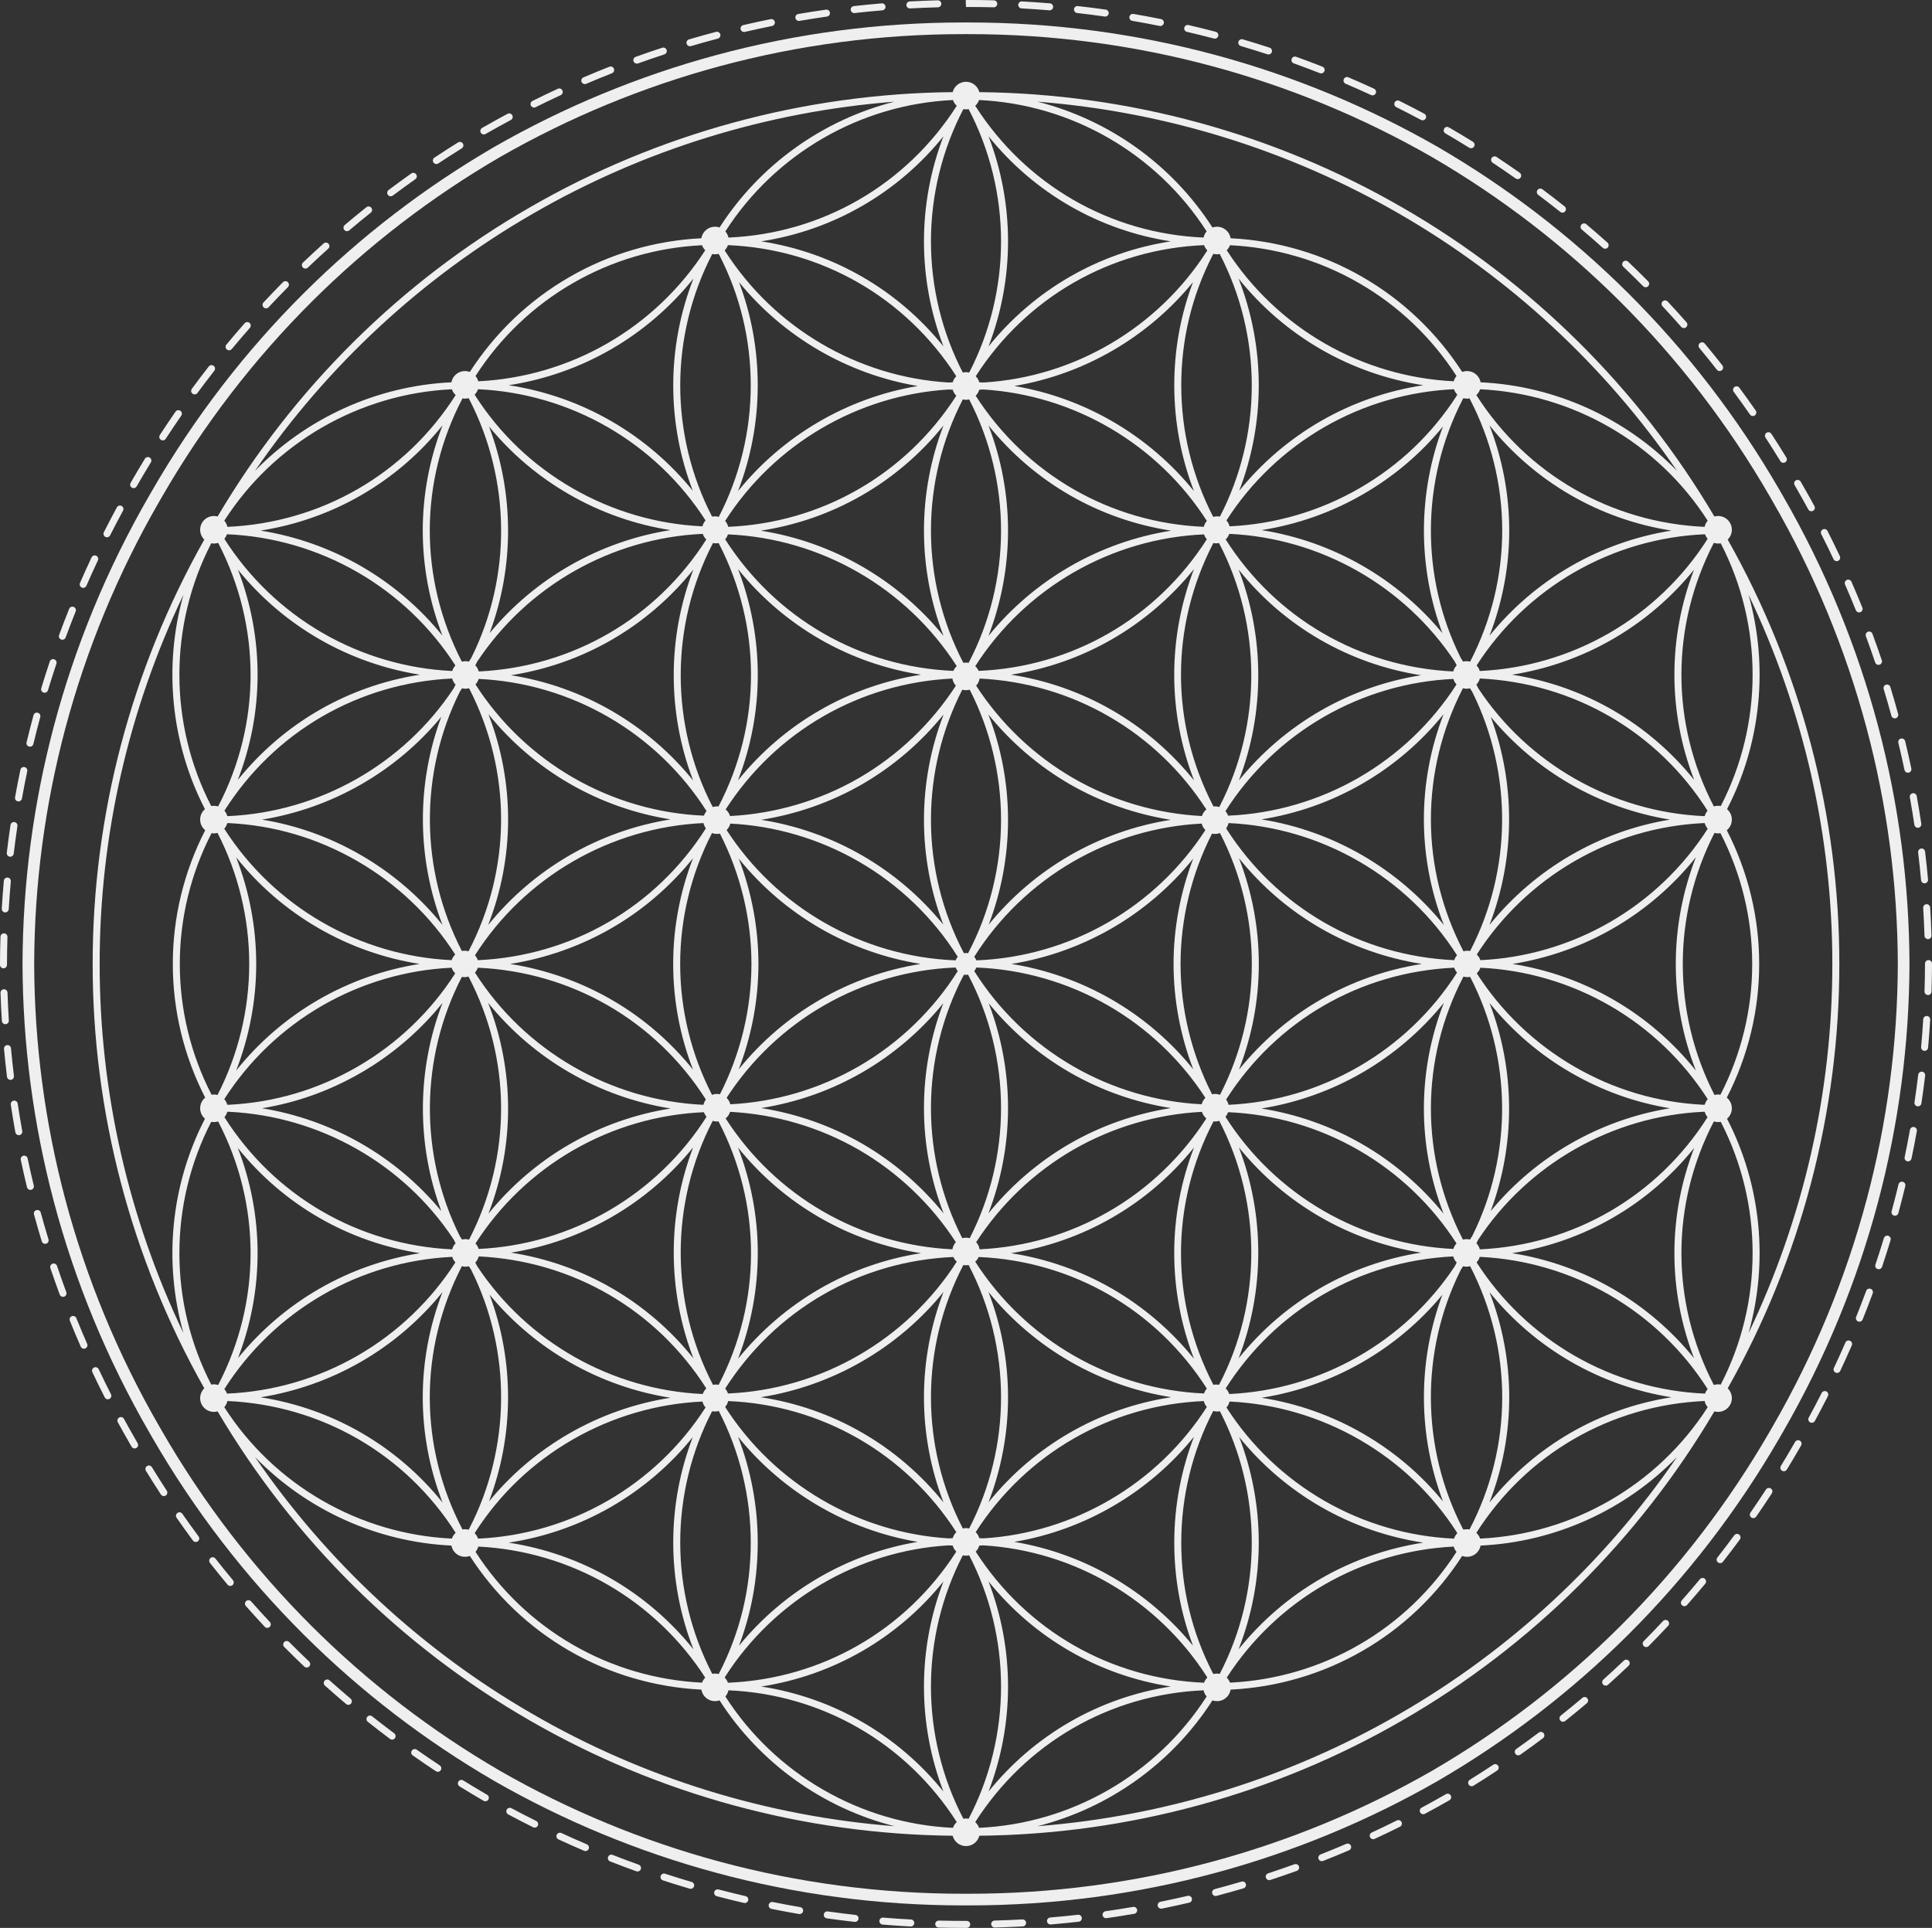<?xml version="1.0" encoding="UTF-8" standalone="no"?><svg xmlns="http://www.w3.org/2000/svg" xmlns:xlink="http://www.w3.org/1999/xlink" fill="#000000" height="827.3" preserveAspectRatio="xMidYMid meet" version="1" viewBox="0.0 -0.0 829.0 827.3" width="829" zoomAndPan="magnify"><rect x="0.0" y="-0.0" width="829.0" height="827.3" fill="#333333" stroke="none"/><defs><clipPath id="a"><path d="M 425 823 L 441 823 L 441 827.289 L 425 827.289 Z M 425 823"/></clipPath><clipPath id="b"><path d="M 401 824 L 417 824 L 417 827.289 L 401 827.289 Z M 401 824"/></clipPath></defs><g><g id="change1_3"><path d="M 760.652 612.09 L 760.035 613.156 L 759.438 614.199 C 741.707 644.902 720.105 673.039 695.23 697.828 C 671.109 721.867 643.914 742.758 614.434 759.906 C 584.812 776.879 553.125 789.984 520.242 798.859 C 486.344 808.004 451.172 812.645 415.719 812.645 L 414.484 812.641 L 413.281 812.645 C 377.828 812.645 342.66 808.004 308.754 798.859 C 275.875 789.984 244.184 776.879 214.594 759.922 C 185.086 742.758 157.891 721.867 133.77 697.828 C 108.895 673.039 87.293 644.902 69.562 614.199 L 68.949 613.129 L 68.348 612.09 C 50.617 581.383 37.051 548.609 28.023 514.672 C 19.266 481.762 14.77 447.766 14.664 413.66 C 14.77 379.523 19.266 345.527 28.023 312.613 C 37.051 278.68 50.617 245.902 68.348 215.199 L 68.965 214.133 L 69.566 213.09 C 87.293 182.383 108.895 154.246 133.77 129.461 C 157.891 105.422 185.086 84.527 214.566 67.383 C 244.184 50.406 275.875 37.301 308.754 28.43 C 342.66 19.281 377.828 14.645 413.281 14.645 L 415.719 14.645 C 451.172 14.645 486.344 19.281 520.242 28.43 C 553.125 37.301 584.812 50.406 614.402 67.367 C 643.914 84.527 671.109 105.422 695.23 129.461 C 720.105 154.246 741.707 182.383 759.438 213.09 L 760.051 214.156 L 760.652 215.199 C 778.383 245.902 791.945 278.68 800.977 312.613 C 809.734 345.527 814.23 379.523 814.336 413.629 C 814.23 447.766 809.734 481.762 800.977 514.672 C 791.945 548.609 778.383 581.383 760.652 612.09 Z M 764.98 614.59 C 801.598 551.172 819.121 481.973 819.336 413.645 C 819.121 345.316 801.598 276.113 764.98 212.699 C 764.781 212.348 764.574 211.996 764.371 211.645 C 764.172 211.293 763.969 210.941 763.766 210.59 C 727.152 147.172 675.984 97.398 616.918 63.047 C 557.637 29.066 488.945 9.645 415.719 9.645 C 415.312 9.645 414.906 9.645 414.5 9.645 C 414.094 9.645 413.688 9.645 413.281 9.645 C 340.055 9.645 271.363 29.066 212.082 63.047 C 153.016 97.398 101.848 147.172 65.234 210.59 C 65.031 210.941 64.828 211.293 64.629 211.645 C 64.422 211.996 64.219 212.348 64.02 212.699 C 27.402 276.113 9.879 345.316 9.664 413.645 C 9.879 481.973 27.402 551.172 64.02 614.59 C 64.219 614.941 64.422 615.293 64.629 615.645 C 64.828 615.996 65.031 616.348 65.234 616.699 C 101.848 680.113 153.016 729.891 212.082 764.242 C 271.363 798.219 340.055 817.645 413.281 817.645 C 413.688 817.645 414.094 817.645 414.5 817.641 C 414.906 817.645 415.312 817.645 415.719 817.645 C 488.945 817.645 557.637 798.219 616.918 764.242 C 675.984 729.891 727.152 680.113 763.766 616.699 C 763.969 616.348 764.172 615.996 764.371 615.645 C 764.574 615.293 764.781 614.941 764.98 614.59" fill="#efefef"/></g><g id="change1_4"><path d="M 167.645 84.234 C 167.961 84.234 168.277 84.137 168.547 83.934 C 171.727 81.547 174.977 79.176 178.207 76.895 C 178.887 76.414 179.047 75.48 178.566 74.801 C 178.09 74.125 177.156 73.965 176.477 74.441 C 173.223 76.742 169.949 79.129 166.742 81.535 C 166.082 82.035 165.949 82.977 166.445 83.637 C 166.742 84.027 167.191 84.234 167.645 84.234" fill="#efefef"/></g><g id="change1_5"><path d="M 187.242 70.387 C 187.527 70.387 187.816 70.305 188.07 70.137 C 191.375 67.941 194.758 65.766 198.129 63.668 C 198.832 63.23 199.047 62.305 198.609 61.602 C 198.172 60.898 197.246 60.684 196.543 61.121 C 193.148 63.234 189.742 65.426 186.414 67.637 C 185.723 68.094 185.535 69.023 185.992 69.715 C 186.281 70.148 186.758 70.387 187.242 70.387" fill="#efefef"/></g><g id="change1_6"><path d="M 2.391 439.496 C 3.219 439.445 3.844 438.734 3.793 437.906 C 3.547 433.941 3.355 429.922 3.223 425.965 C 3.195 425.137 2.484 424.461 1.676 424.516 C 0.848 424.543 0.199 425.234 0.227 426.062 C 0.359 430.051 0.551 434.098 0.801 438.094 C 0.848 438.891 1.512 439.5 2.297 439.5 C 2.328 439.5 2.359 439.5 2.391 439.496" fill="#efefef"/></g><g id="change1_7"><path d="M 148.891 99.207 C 149.23 99.207 149.574 99.09 149.859 98.852 C 152.887 96.285 155.992 93.73 159.094 91.258 C 159.738 90.742 159.848 89.797 159.328 89.148 C 158.812 88.504 157.867 88.395 157.223 88.914 C 154.102 91.402 150.969 93.977 147.918 96.562 C 147.285 97.098 147.207 98.047 147.742 98.676 C 148.039 99.027 148.465 99.207 148.891 99.207" fill="#efefef"/></g><g id="change1_8"><path d="M 131.039 115.25 C 131.41 115.25 131.781 115.113 132.074 114.836 C 134.949 112.094 137.902 109.363 140.848 106.715 C 141.465 106.16 141.516 105.211 140.961 104.598 C 140.41 103.98 139.461 103.93 138.844 104.484 C 135.875 107.148 132.902 109.902 130.004 112.664 C 129.402 113.234 129.383 114.188 129.953 114.785 C 130.246 115.094 130.645 115.25 131.039 115.25" fill="#efefef"/></g><g id="change1_9"><path d="M 229.156 46.156 C 229.383 46.156 229.609 46.105 229.824 45.996 C 233.379 44.227 237.004 42.484 240.602 40.824 C 241.352 40.477 241.68 39.586 241.332 38.832 C 240.984 38.078 240.094 37.75 239.344 38.102 C 235.719 39.773 232.066 41.527 228.488 43.312 C 227.746 43.68 227.445 44.582 227.812 45.324 C 228.074 45.852 228.605 46.156 229.156 46.156" fill="#efefef"/></g><g id="change1_10"><path d="M 319.262 13.73 C 319.375 13.73 319.488 13.719 319.602 13.691 C 323.473 12.793 327.402 11.938 331.281 11.156 C 332.094 10.992 332.621 10.199 332.457 9.387 C 332.293 8.578 331.504 8.047 330.688 8.215 C 326.777 9.004 322.82 9.863 318.922 10.77 C 318.117 10.957 317.613 11.766 317.801 12.57 C 317.965 13.262 318.578 13.73 319.262 13.73" fill="#efefef"/></g><g id="change1_11"><path d="M 342.773 8.984 C 342.859 8.984 342.945 8.977 343.031 8.961 C 346.938 8.289 350.906 7.668 354.84 7.109 C 355.66 6.992 356.23 6.234 356.113 5.414 C 355.996 4.594 355.238 4.02 354.418 4.141 C 350.457 4.699 346.457 5.328 342.523 6.004 C 341.707 6.145 341.16 6.922 341.301 7.734 C 341.426 8.469 342.059 8.984 342.773 8.984" fill="#efefef"/></g><g id="change1_12"><path d="M 366.523 5.609 C 366.582 5.609 366.637 5.605 366.695 5.602 C 370.629 5.156 374.629 4.766 378.59 4.438 C 379.414 4.367 380.027 3.641 379.957 2.816 C 379.891 1.992 379.168 1.367 378.34 1.445 C 374.352 1.777 370.32 2.176 366.359 2.621 C 365.535 2.711 364.941 3.453 365.035 4.277 C 365.121 5.043 365.77 5.609 366.523 5.609" fill="#efefef"/></g><g id="change1_13"><path d="M 273.262 27.305 C 273.43 27.305 273.602 27.277 273.77 27.219 C 277.5 25.875 281.305 24.566 285.074 23.336 C 285.863 23.078 286.293 22.23 286.035 21.441 C 285.777 20.652 284.93 20.227 284.145 20.484 C 280.344 21.727 276.512 23.043 272.754 24.395 C 271.977 24.676 271.57 25.535 271.852 26.312 C 272.07 26.926 272.648 27.305 273.262 27.305" fill="#efefef"/></g><g id="change1_14"><path d="M 250.934 36.086 C 251.133 36.086 251.332 36.047 251.523 35.965 C 255.168 34.406 258.891 32.883 262.582 31.43 C 263.355 31.125 263.734 30.254 263.43 29.484 C 263.125 28.715 262.254 28.336 261.484 28.637 C 257.766 30.102 254.016 31.637 250.344 33.207 C 249.582 33.531 249.23 34.414 249.555 35.176 C 249.797 35.746 250.352 36.086 250.934 36.086" fill="#efefef"/></g><g id="change1_15"><path d="M 296.062 19.848 C 296.203 19.848 296.348 19.824 296.488 19.785 C 300.285 18.664 304.16 17.582 308 16.57 C 308.801 16.359 309.281 15.539 309.07 14.734 C 308.859 13.934 308.035 13.457 307.238 13.668 C 303.367 14.688 299.465 15.777 295.641 16.906 C 294.844 17.141 294.391 17.977 294.625 18.77 C 294.816 19.422 295.414 19.848 296.062 19.848" fill="#efefef"/></g><g id="change1_16"><path d="M 114.156 132.312 C 114.559 132.312 114.957 132.152 115.254 131.836 C 117.965 128.93 120.75 126.031 123.539 123.215 C 124.121 122.625 124.117 121.676 123.527 121.094 C 122.938 120.508 121.988 120.516 121.406 121.102 C 118.598 123.941 115.789 126.863 113.059 129.789 C 112.496 130.395 112.527 131.344 113.133 131.906 C 113.422 132.18 113.789 132.312 114.156 132.312" fill="#efefef"/></g><g id="change1_17"><path d="M 390.43 3.617 C 390.453 3.617 390.484 3.617 390.512 3.617 C 394.465 3.398 398.48 3.238 402.449 3.137 C 403.277 3.117 403.934 2.426 403.91 1.598 C 403.891 0.77 403.203 0.094 402.375 0.137 C 398.375 0.242 394.328 0.402 390.348 0.621 C 389.52 0.664 388.887 1.371 388.934 2.199 C 388.977 3 389.637 3.617 390.43 3.617" fill="#efefef"/></g><g id="change1_18"><path d="M 7.672 343.887 C 7.762 343.902 7.852 343.91 7.938 343.91 C 8.652 343.91 9.285 343.398 9.414 342.672 C 10.113 338.77 10.879 334.82 11.695 330.938 C 11.863 330.129 11.344 329.332 10.531 329.164 C 9.719 328.996 8.926 329.512 8.758 330.324 C 7.938 334.234 7.164 338.211 6.461 342.145 C 6.312 342.961 6.855 343.738 7.672 343.887" fill="#efefef"/></g><g id="change1_19"><path d="M 12.504 320.383 C 12.625 320.41 12.742 320.426 12.855 320.426 C 13.535 320.426 14.148 319.965 14.316 319.277 C 15.242 315.422 16.238 311.523 17.277 307.695 C 17.492 306.895 17.02 306.07 16.223 305.855 C 15.422 305.637 14.598 306.109 14.383 306.91 C 13.336 310.766 12.332 314.691 11.398 318.574 C 11.203 319.379 11.699 320.191 12.504 320.383" fill="#efefef"/></g><g id="change1_20"><path d="M 4.219 367.629 C 4.281 367.637 4.34 367.637 4.398 367.637 C 5.148 367.637 5.797 367.078 5.887 366.316 C 6.359 362.367 6.895 358.383 7.477 354.469 C 7.602 353.648 7.035 352.887 6.215 352.766 C 5.402 352.641 4.633 353.207 4.512 354.027 C 3.922 357.969 3.383 361.984 2.91 365.961 C 2.812 366.781 3.398 367.527 4.219 367.629" fill="#efefef"/></g><g id="change1_21"><path d="M 1.5 415.52 C 1.504 415.52 1.504 415.52 1.508 415.52 C 2.336 415.516 3.004 414.84 3 414.012 L 3 413.648 C 3.012 409.809 3.078 405.91 3.199 402.066 C 3.227 401.238 2.574 400.547 1.746 400.52 C 0.918 400.496 0.227 401.145 0.203 401.973 C 0.078 405.848 0.012 409.77 0 413.648 L 0 414.023 C 0.004 414.852 0.676 415.52 1.5 415.52" fill="#efefef"/></g><g id="change1_22"><path d="M 2.16 391.531 C 2.191 391.535 2.223 391.535 2.254 391.535 C 3.039 391.535 3.699 390.922 3.75 390.125 C 3.988 386.168 4.289 382.156 4.645 378.207 C 4.719 377.383 4.109 376.652 3.285 376.578 C 2.453 376.508 1.73 377.113 1.656 377.938 C 1.297 381.918 0.996 385.957 0.754 389.945 C 0.703 390.773 1.332 391.484 2.16 391.531" fill="#efefef"/></g><g id="change1_23"><path d="M 18.703 297.207 C 18.848 297.254 18.996 297.273 19.141 297.273 C 19.781 297.273 20.379 296.855 20.574 296.207 C 21.723 292.414 22.945 288.586 24.207 284.82 C 24.469 284.035 24.047 283.184 23.262 282.922 C 22.473 282.66 21.625 283.082 21.363 283.867 C 20.094 287.656 18.859 291.52 17.703 295.336 C 17.465 296.129 17.91 296.969 18.703 297.207" fill="#efefef"/></g><g id="change1_24"><path d="M 56.59 209.27 C 56.824 209.406 57.086 209.473 57.34 209.473 C 57.855 209.473 58.359 209.203 58.641 208.723 L 59.492 207.246 C 61.199 204.289 62.961 201.32 64.734 198.414 C 65.164 197.711 64.941 196.785 64.234 196.355 C 63.527 195.922 62.605 196.145 62.172 196.852 C 60.391 199.777 58.613 202.77 56.895 205.746 L 56.043 207.219 C 55.629 207.938 55.871 208.855 56.59 209.27" fill="#efefef"/></g><g id="change1_25"><path d="M 82.629 168.949 C 82.898 169.145 83.207 169.242 83.516 169.242 C 83.977 169.242 84.434 169.031 84.727 168.629 C 87.078 165.434 89.512 162.227 91.953 159.102 C 92.465 158.449 92.348 157.508 91.695 156.996 C 91.043 156.488 90.102 156.602 89.59 157.254 C 87.129 160.402 84.68 163.633 82.309 166.852 C 81.82 167.52 81.961 168.457 82.629 168.949" fill="#efefef"/></g><g id="change1_26"><path d="M 26.246 274.434 C 26.414 274.496 26.59 274.527 26.762 274.527 C 27.375 274.527 27.949 274.152 28.172 273.547 C 29.539 269.824 30.984 266.07 32.461 262.391 C 32.77 261.621 32.398 260.746 31.629 260.438 C 30.859 260.129 29.984 260.504 29.676 261.273 C 28.188 264.98 26.734 268.762 25.355 272.508 C 25.07 273.285 25.469 274.148 26.246 274.434" fill="#efefef"/></g><g id="change1_27"><path d="M 69.035 188.734 C 69.289 188.902 69.574 188.98 69.852 188.98 C 70.344 188.98 70.824 188.738 71.113 188.297 C 73.281 184.961 75.527 181.617 77.777 178.367 C 78.25 177.684 78.078 176.75 77.398 176.277 C 76.715 175.809 75.781 175.977 75.309 176.656 C 73.043 179.934 70.785 183.301 68.598 186.66 C 68.145 187.355 68.344 188.285 69.035 188.734" fill="#efefef"/></g><g id="change1_28"><path d="M 35.098 252.141 C 35.293 252.227 35.496 252.266 35.695 252.266 C 36.277 252.266 36.828 251.93 37.074 251.363 C 38.652 247.734 40.312 244.07 42 240.477 C 42.355 239.727 42.031 238.836 41.281 238.48 C 40.535 238.129 39.641 238.449 39.285 239.199 C 37.586 242.82 35.914 246.512 34.32 250.168 C 33.992 250.926 34.34 251.809 35.098 252.141" fill="#efefef"/></g><g id="change1_29"><path d="M 45.227 230.398 C 45.445 230.508 45.676 230.559 45.902 230.559 C 46.449 230.559 46.977 230.258 47.242 229.738 C 49.031 226.199 50.898 222.637 52.789 219.152 C 53.184 218.426 52.914 217.512 52.184 217.117 C 51.457 216.723 50.547 216.992 50.152 217.723 C 48.246 221.23 46.367 224.816 44.566 228.383 C 44.191 229.121 44.488 230.023 45.227 230.398" fill="#efefef"/></g><g id="change1_30"><path d="M 207.617 57.699 C 207.871 57.699 208.133 57.633 208.371 57.496 L 208.746 57.277 C 212.191 55.301 215.707 53.355 219.203 51.484 C 219.934 51.094 220.211 50.184 219.816 49.453 C 219.43 48.723 218.52 48.449 217.789 48.84 C 214.27 50.723 210.723 52.684 207.242 54.68 L 206.859 54.902 C 206.145 55.32 205.902 56.238 206.316 56.957 C 206.598 57.434 207.102 57.699 207.617 57.699" fill="#efefef"/></g><g id="change1_31"><path d="M 770.75 209.395 C 772.508 212.434 774.242 215.535 775.918 218.613 C 776.188 219.113 776.703 219.395 777.234 219.395 C 777.48 219.395 777.727 219.336 777.953 219.215 C 778.68 218.816 778.949 217.906 778.555 217.18 C 776.867 214.078 775.117 210.957 773.348 207.895 L 772.645 206.68 C 772.23 205.961 771.312 205.715 770.598 206.133 C 769.879 206.547 769.633 207.465 770.047 208.18 L 770.75 209.395" fill="#efefef"/></g><g id="change1_32"><path d="M 763.945 197.895 C 764.23 198.355 764.723 198.609 765.227 198.609 C 765.492 198.609 765.766 198.539 766.008 198.387 C 766.715 197.953 766.938 197.031 766.504 196.324 C 764.414 192.918 762.254 189.496 760.07 186.152 C 759.617 185.457 758.688 185.266 757.996 185.715 C 757.301 186.168 757.105 187.098 757.559 187.793 C 759.727 191.109 761.871 194.508 763.945 197.895" fill="#efefef"/></g><g id="change1_33"><path d="M 796.324 261.855 C 796.562 262.441 797.121 262.797 797.719 262.797 C 797.902 262.797 798.094 262.762 798.277 262.688 C 799.047 262.379 799.418 261.504 799.105 260.734 C 797.609 257.023 796.043 253.285 794.441 249.629 C 794.109 248.871 793.227 248.523 792.469 248.855 C 791.711 249.188 791.363 250.07 791.695 250.828 C 793.281 254.461 794.84 258.172 796.324 261.855" fill="#efefef"/></g><g id="change1_34"><path d="M 786.746 239.941 C 787.004 240.484 787.539 240.801 788.105 240.801 C 788.316 240.801 788.535 240.754 788.742 240.656 C 789.492 240.305 789.812 239.41 789.461 238.66 C 787.758 235.055 785.977 231.414 784.16 227.84 C 783.785 227.102 782.883 226.809 782.145 227.184 C 781.406 227.559 781.109 228.461 781.484 229.199 C 783.285 232.746 785.059 236.363 786.746 239.941" fill="#efefef"/></g><g id="change1_35"><path d="M 750.887 177.879 C 751.18 178.297 751.645 178.523 752.117 178.523 C 752.414 178.523 752.715 178.438 752.973 178.254 C 753.652 177.781 753.824 176.848 753.352 176.168 C 751.074 172.887 748.715 169.594 746.344 166.379 C 745.852 165.715 744.91 165.57 744.246 166.062 C 743.578 166.555 743.438 167.496 743.93 168.16 C 746.285 171.352 748.625 174.621 750.887 177.879" fill="#efefef"/></g><g id="change1_36"><path d="M 721.406 140.277 C 721.703 140.613 722.117 140.781 722.531 140.781 C 722.887 140.781 723.238 140.66 723.523 140.406 C 724.145 139.859 724.203 138.91 723.656 138.289 C 721.008 135.289 718.285 132.293 715.562 129.383 C 714.992 128.773 714.047 128.742 713.438 129.312 C 712.836 129.875 712.805 130.824 713.371 131.43 C 716.074 134.32 718.777 137.297 721.406 140.277" fill="#efefef"/></g><g id="change1_37"><path d="M 736.691 158.648 C 736.988 159.027 737.43 159.223 737.875 159.223 C 738.195 159.223 738.523 159.121 738.797 158.906 C 739.449 158.395 739.562 157.449 739.055 156.801 C 736.594 153.656 734.047 150.508 731.488 147.434 C 730.961 146.797 730.016 146.711 729.379 147.238 C 728.742 147.77 728.652 148.715 729.184 149.352 C 731.723 152.402 734.25 155.531 736.691 158.648" fill="#efefef"/></g><g id="change1_38"><path d="M 823.051 365.789 C 823.523 369.723 823.945 373.723 824.309 377.68 C 824.379 378.461 825.031 379.047 825.801 379.047 C 825.848 379.047 825.891 379.043 825.938 379.039 C 826.762 378.965 827.371 378.234 827.297 377.41 C 826.934 373.422 826.504 369.391 826.027 365.434 C 825.93 364.609 825.191 364.02 824.359 364.121 C 823.535 364.223 822.949 364.969 823.051 365.789" fill="#efefef"/></g><g id="change1_39"><path d="M 825.219 389.602 C 825.465 393.566 825.652 397.586 825.781 401.547 C 825.809 402.359 826.477 402.996 827.281 402.996 C 827.297 402.996 827.312 402.996 827.332 402.996 C 828.16 402.969 828.809 402.277 828.781 401.449 C 828.652 397.457 828.461 393.41 828.215 389.418 C 828.164 388.594 827.473 387.973 826.625 388.016 C 825.797 388.066 825.168 388.777 825.219 389.602" fill="#efefef"/></g><g id="change1_40"><path d="M 819.492 342.145 C 820.195 346.039 820.852 350.008 821.441 353.941 C 821.555 354.688 822.195 355.219 822.926 355.219 C 822.996 355.219 823.074 355.215 823.148 355.203 C 823.969 355.078 824.531 354.316 824.41 353.496 C 823.812 349.535 823.152 345.535 822.445 341.613 C 822.297 340.797 821.512 340.262 820.699 340.402 C 819.887 340.551 819.344 341.332 819.492 342.145" fill="#efefef"/></g><g id="change1_41"><path d="M 811.578 307.164 C 811.762 307.832 812.363 308.273 813.023 308.273 C 813.156 308.273 813.289 308.254 813.422 308.219 C 814.219 308 814.691 307.176 814.473 306.379 C 813.426 302.535 812.305 298.641 811.133 294.805 C 810.895 294.012 810.051 293.566 809.262 293.805 C 808.469 294.047 808.023 294.887 808.266 295.68 C 809.426 299.488 810.539 303.352 811.578 307.164" fill="#efefef"/></g><g id="change1_42"><path d="M 814.559 318.746 C 815.492 322.617 816.383 326.543 817.195 330.41 C 817.344 331.117 817.969 331.602 818.66 331.602 C 818.766 331.602 818.867 331.59 818.973 331.57 C 819.785 331.398 820.305 330.602 820.133 329.793 C 819.312 325.895 818.418 321.941 817.477 318.043 C 817.281 317.238 816.469 316.738 815.664 316.938 C 814.859 317.133 814.363 317.941 814.559 318.746" fill="#efefef"/></g><g id="change1_43"><path d="M 804.613 284.289 C 804.824 284.914 805.406 285.312 806.035 285.312 C 806.191 285.312 806.355 285.285 806.516 285.234 C 807.301 284.969 807.723 284.117 807.457 283.332 C 806.188 279.559 804.84 275.738 803.445 271.973 C 803.16 271.195 802.293 270.801 801.52 271.086 C 800.742 271.371 800.348 272.234 800.633 273.016 C 802.016 276.75 803.352 280.543 804.613 284.289" fill="#efefef"/></g><g id="change1_44"><path d="M 705.074 122.824 C 705.367 123.117 705.754 123.266 706.141 123.266 C 706.52 123.266 706.902 123.121 707.195 122.832 C 707.785 122.246 707.789 121.301 707.203 120.711 C 704.395 117.879 701.5 115.043 698.602 112.289 C 698 111.719 697.051 111.738 696.48 112.344 C 695.906 112.941 695.934 113.891 696.531 114.465 C 699.41 117.199 702.285 120.012 705.074 122.824" fill="#efefef"/></g><g id="change1_45"><path d="M 485.852 8.941 C 489.762 9.609 493.719 10.348 497.605 11.133 C 497.707 11.152 497.805 11.164 497.902 11.164 C 498.605 11.164 499.23 10.672 499.371 9.961 C 499.535 9.148 499.012 8.355 498.199 8.191 C 494.281 7.402 490.301 6.66 486.355 5.984 C 485.535 5.848 484.766 6.391 484.625 7.207 C 484.484 8.023 485.031 8.801 485.852 8.941" fill="#efefef"/></g><g id="change1_46"><path d="M 509.293 13.668 C 513.152 14.566 517.059 15.531 520.898 16.543 C 521.027 16.578 521.156 16.594 521.281 16.594 C 521.945 16.594 522.555 16.148 522.73 15.477 C 522.941 14.676 522.465 13.852 521.664 13.641 C 517.797 12.625 513.859 11.648 509.973 10.746 C 509.16 10.555 508.359 11.062 508.172 11.867 C 507.984 12.676 508.484 13.48 509.293 13.668" fill="#efefef"/></g><g id="change1_47"><path d="M 415.742 2.996 C 419.27 2.996 422.852 3.043 426.383 3.133 C 426.395 3.133 426.406 3.133 426.422 3.133 C 427.23 3.133 427.898 2.484 427.918 1.672 C 427.938 0.844 427.285 0.156 426.457 0.133 C 422.898 0.043 419.297 -0.004 415.742 -0.004 L 414.41 0 L 414.41 1.5 L 414.504 3 L 415.742 2.996" fill="#efefef"/></g><g id="change1_48"><path d="M 532.418 19.758 C 536.23 20.879 540.07 22.074 543.836 23.305 C 543.992 23.355 544.148 23.379 544.305 23.379 C 544.934 23.379 545.52 22.98 545.73 22.348 C 545.984 21.559 545.559 20.711 544.77 20.453 C 540.977 19.215 537.105 18.012 533.266 16.879 C 532.473 16.645 531.641 17.098 531.402 17.895 C 531.172 18.688 531.625 19.523 532.418 19.758" fill="#efefef"/></g><g id="change1_49"><path d="M 462.172 5.586 C 466.113 6.027 470.105 6.535 474.035 7.09 C 474.105 7.102 474.176 7.105 474.246 7.105 C 474.98 7.105 475.621 6.566 475.73 5.816 C 475.848 4.996 475.273 4.238 474.453 4.121 C 470.5 3.559 466.48 3.051 462.504 2.605 C 461.68 2.508 460.938 3.105 460.848 3.926 C 460.754 4.75 461.348 5.492 462.172 5.586" fill="#efefef"/></g><g id="change1_50"><path d="M 438.336 3.605 C 442.293 3.82 446.309 4.098 450.266 4.426 C 450.309 4.43 450.352 4.43 450.395 4.43 C 451.164 4.43 451.82 3.836 451.887 3.055 C 451.953 2.227 451.34 1.504 450.516 1.434 C 446.527 1.105 442.484 0.828 438.496 0.613 C 437.684 0.559 436.961 1.203 436.918 2.027 C 436.871 2.855 437.508 3.562 438.336 3.605" fill="#efefef"/></g><g id="change1_51"><path d="M 555.145 27.188 C 558.879 28.527 562.645 29.945 566.336 31.395 C 566.52 31.469 566.703 31.5 566.887 31.5 C 567.484 31.5 568.051 31.141 568.281 30.551 C 568.586 29.777 568.203 28.906 567.434 28.605 C 563.715 27.141 559.922 25.715 556.16 24.363 C 555.383 24.086 554.523 24.488 554.242 25.266 C 553.961 26.047 554.367 26.906 555.145 27.188" fill="#efefef"/></g><g id="change1_52"><path d="M 640.492 69.848 C 643.797 72.035 647.117 74.305 650.359 76.59 C 650.625 76.773 650.926 76.863 651.227 76.863 C 651.695 76.863 652.16 76.641 652.453 76.227 C 652.93 75.551 652.766 74.613 652.09 74.137 C 648.824 71.836 645.48 69.551 642.148 67.344 C 641.457 66.887 640.527 67.074 640.066 67.766 C 639.609 68.457 639.801 69.387 640.492 69.848" fill="#efefef"/></g><g id="change1_53"><path d="M 577.398 35.934 C 581.043 37.488 584.723 39.121 588.328 40.789 C 588.531 40.883 588.742 40.93 588.953 40.93 C 589.52 40.93 590.062 40.605 590.316 40.059 C 590.664 39.305 590.336 38.414 589.586 38.066 C 585.953 36.387 582.25 34.742 578.578 33.176 C 577.816 32.848 576.938 33.203 576.609 33.965 C 576.285 34.727 576.641 35.609 577.398 35.934" fill="#efefef"/></g><g id="change1_54"><path d="M 687.75 106.355 C 688.035 106.609 688.395 106.738 688.75 106.738 C 689.164 106.738 689.57 106.57 689.867 106.238 C 690.422 105.621 690.371 104.672 689.754 104.121 C 686.773 101.449 683.719 98.789 680.672 96.215 C 680.039 95.68 679.094 95.762 678.559 96.391 C 678.02 97.023 678.102 97.973 678.734 98.508 C 681.758 101.062 684.793 103.703 687.75 106.355" fill="#efefef"/></g><g id="change1_55"><path d="M 660.031 83.617 C 663.203 85.992 666.387 88.453 669.492 90.926 C 669.77 91.145 670.098 91.254 670.426 91.254 C 670.867 91.254 671.305 91.059 671.602 90.688 C 672.117 90.039 672.008 89.094 671.359 88.578 C 668.23 86.086 665.023 83.609 661.832 81.219 C 661.172 80.723 660.23 80.855 659.73 81.52 C 659.234 82.18 659.367 83.121 660.031 83.617" fill="#efefef"/></g><g id="change1_56"><path d="M 599.105 45.965 C 602.652 47.73 606.227 49.574 609.73 51.449 C 609.957 51.57 610.199 51.625 610.438 51.625 C 610.973 51.625 611.492 51.34 611.762 50.832 C 612.152 50.102 611.875 49.191 611.145 48.801 C 607.617 46.914 604.016 45.055 600.445 43.277 C 599.703 42.91 598.805 43.211 598.434 43.953 C 598.062 44.691 598.363 45.594 599.105 45.965" fill="#efefef"/></g><g id="change1_57"><path d="M 620.246 57.273 C 623.652 59.254 627.078 61.312 630.43 63.395 C 630.676 63.547 630.949 63.617 631.219 63.617 C 631.723 63.617 632.211 63.367 632.496 62.91 C 632.934 62.207 632.715 61.281 632.012 60.844 C 628.637 58.746 625.184 56.676 621.738 54.672 L 620.934 55.938 L 621.676 54.633 C 620.957 54.227 620.078 54.492 619.668 55.211 C 619.258 55.926 619.531 56.855 620.246 57.273" fill="#efefef"/></g><g id="change1_58"><path d="M 98.297 150.328 C 98.73 150.328 99.156 150.145 99.453 149.785 C 101.988 146.73 104.605 143.672 107.223 140.695 C 107.77 140.074 107.711 139.125 107.09 138.578 C 106.469 138.031 105.52 138.09 104.973 138.715 C 102.332 141.711 99.699 144.793 97.145 147.871 C 96.617 148.508 96.703 149.453 97.344 149.984 C 97.621 150.215 97.961 150.328 98.297 150.328" fill="#efefef"/></g><g id="change1_59"><path d="M 660.277 743.488 C 657.105 745.867 653.852 748.234 650.609 750.523 C 649.934 751.004 649.77 751.938 650.25 752.617 C 650.539 753.031 651.004 753.25 651.477 753.25 C 651.773 753.25 652.078 753.16 652.34 752.977 C 655.605 750.668 658.883 748.285 662.078 745.887 C 662.738 745.391 662.875 744.449 662.375 743.785 C 661.879 743.125 660.938 742.988 660.277 743.488" fill="#efefef"/></g><g id="change1_60"><path d="M 640.742 757.277 C 637.438 759.469 634.051 761.641 630.68 763.738 C 629.977 764.176 629.762 765.102 630.199 765.805 C 630.484 766.262 630.973 766.512 631.477 766.512 C 631.742 766.512 632.02 766.441 632.266 766.285 C 635.66 764.176 639.07 761.984 642.398 759.777 C 643.09 759.32 643.277 758.387 642.82 757.699 C 642.359 757.008 641.43 756.82 640.742 757.277" fill="#efefef"/></g><g id="change1_61"><path d="M 678.973 728.582 C 675.957 731.133 672.848 733.688 669.73 736.172 C 669.086 736.688 668.98 737.629 669.496 738.277 C 669.789 738.648 670.23 738.844 670.668 738.844 C 670.996 738.844 671.328 738.734 671.605 738.516 C 674.742 736.012 677.871 733.441 680.91 730.871 C 681.543 730.336 681.621 729.387 681.086 728.758 C 680.555 728.125 679.605 728.043 678.973 728.582" fill="#efefef"/></g><g id="change1_62"><path d="M 713.594 695.617 C 710.902 698.496 708.113 701.398 705.305 704.234 C 704.723 704.824 704.727 705.773 705.312 706.355 C 705.605 706.645 705.988 706.789 706.367 706.789 C 706.758 706.789 707.141 706.641 707.434 706.348 C 710.266 703.488 713.074 700.566 715.785 697.664 C 716.352 697.059 716.32 696.109 715.715 695.543 C 715.109 694.98 714.16 695.012 713.594 695.617" fill="#efefef"/></g><g id="change1_63"><path d="M 620.445 769.902 L 620.254 770.012 C 616.871 771.949 613.418 773.863 609.992 775.699 C 609.266 776.09 608.988 777 609.379 777.73 C 609.648 778.234 610.168 778.523 610.703 778.523 C 610.941 778.523 611.188 778.465 611.41 778.344 C 614.859 776.496 618.34 774.566 621.762 772.605 L 621.941 772.5 C 622.66 772.086 622.906 771.172 622.492 770.453 C 622.078 769.734 621.16 769.488 620.445 769.902" fill="#efefef"/></g><g id="change1_64"><path d="M 696.766 712.605 C 693.895 715.34 690.938 718.07 687.984 720.723 C 687.367 721.277 687.316 722.227 687.871 722.84 C 688.168 723.172 688.574 723.34 688.988 723.34 C 689.344 723.34 689.703 723.211 689.988 722.957 C 692.965 720.285 695.941 717.531 698.836 714.777 C 699.434 714.207 699.457 713.258 698.887 712.656 C 698.312 712.055 697.363 712.035 696.766 712.605" fill="#efefef"/></g><g id="change1_65"><path d="M 599.375 781.191 C 595.82 782.965 592.195 784.707 588.602 786.371 C 587.848 786.723 587.52 787.613 587.867 788.363 C 588.121 788.91 588.664 789.234 589.23 789.234 C 589.441 789.234 589.656 789.191 589.859 789.094 C 593.48 787.418 597.133 785.664 600.715 783.875 C 601.453 783.508 601.758 782.605 601.387 781.863 C 601.016 781.121 600.117 780.824 599.375 781.191" fill="#efefef"/></g><g id="change1_66"><path d="M 532.723 807.441 C 528.914 808.566 525.039 809.652 521.215 810.66 C 520.414 810.871 519.934 811.695 520.145 812.496 C 520.324 813.168 520.934 813.613 521.598 813.613 C 521.723 813.613 521.852 813.598 521.98 813.562 C 525.836 812.543 529.734 811.453 533.574 810.316 C 534.367 810.082 534.824 809.246 534.59 808.453 C 534.352 807.66 533.52 807.207 532.723 807.441" fill="#efefef"/></g><g id="change1_67"><path d="M 729.402 677.672 C 726.879 680.715 724.262 683.773 721.629 686.762 C 721.082 687.383 721.141 688.332 721.766 688.879 C 722.051 689.129 722.402 689.254 722.754 689.254 C 723.172 689.254 723.586 689.082 723.883 688.742 C 726.531 685.734 729.168 682.652 731.711 679.59 C 732.242 678.953 732.152 678.008 731.516 677.477 C 730.883 676.949 729.934 677.035 729.402 677.672" fill="#efefef"/></g><g id="change1_68"><path d="M 486.188 818.289 C 482.27 818.965 478.301 819.59 474.383 820.145 C 473.562 820.262 472.992 821.023 473.109 821.844 C 473.215 822.59 473.855 823.133 474.594 823.133 C 474.66 823.133 474.734 823.125 474.805 823.117 C 478.75 822.555 482.754 821.926 486.695 821.246 C 487.516 821.105 488.062 820.328 487.922 819.512 C 487.781 818.695 487.004 818.152 486.188 818.289" fill="#efefef"/></g><g id="change1_69"><path d="M 509.613 813.543 C 505.77 814.441 501.84 815.297 497.934 816.09 C 497.121 816.254 496.598 817.043 496.762 817.855 C 496.906 818.566 497.531 819.059 498.23 819.059 C 498.328 819.059 498.43 819.047 498.531 819.027 C 502.465 818.23 506.422 817.367 510.297 816.465 C 511.102 816.277 511.602 815.473 511.414 814.664 C 511.227 813.859 510.422 813.355 509.613 813.543" fill="#efefef"/></g><g id="change1_70"><path d="M 577.684 791.234 C 574.012 792.805 570.293 794.336 566.625 795.777 C 565.855 796.082 565.477 796.953 565.777 797.723 C 566.012 798.312 566.574 798.672 567.176 798.672 C 567.355 798.672 567.543 798.641 567.723 798.57 C 571.418 797.113 575.164 795.574 578.859 793.992 C 579.621 793.668 579.977 792.785 579.648 792.023 C 579.324 791.266 578.445 790.91 577.684 791.234" fill="#efefef"/></g><g id="change1_71"><path d="M 555.438 799.996 C 551.699 801.344 547.895 802.652 544.137 803.883 C 543.348 804.145 542.918 804.988 543.176 805.777 C 543.387 806.41 543.973 806.809 544.602 806.809 C 544.758 806.809 544.914 806.785 545.07 806.734 C 548.859 805.492 552.688 804.176 556.457 802.816 C 557.234 802.535 557.641 801.676 557.359 800.898 C 557.078 800.117 556.215 799.715 555.438 799.996" fill="#efefef"/></g><g id="change1_72"><path d="M 810.23 530.293 C 809.441 530.055 808.602 530.5 808.359 531.293 C 807.211 535.078 805.988 538.906 804.723 542.68 C 804.457 543.465 804.883 544.316 805.664 544.578 C 805.824 544.633 805.984 544.656 806.145 544.656 C 806.77 544.656 807.355 544.262 807.566 543.633 C 808.84 539.836 810.074 535.977 811.23 532.164 C 811.473 531.371 811.023 530.535 810.23 530.293" fill="#efefef"/></g><g id="change1_73"><path d="M 802.68 553.062 C 801.906 552.777 801.039 553.176 800.754 553.953 C 799.387 557.656 797.941 561.41 796.457 565.105 C 796.148 565.871 796.52 566.746 797.289 567.055 C 797.473 567.129 797.66 567.164 797.848 567.164 C 798.441 567.164 799.004 566.809 799.238 566.223 C 800.734 562.5 802.191 558.723 803.566 554.988 C 803.855 554.211 803.453 553.348 802.68 553.062" fill="#efefef"/></g><g id="change1_74"><path d="M 793.812 575.352 C 793.055 575.023 792.172 575.367 791.84 576.129 C 790.254 579.766 788.594 583.43 786.902 587.012 C 786.551 587.762 786.871 588.656 787.621 589.008 C 787.828 589.105 788.047 589.152 788.262 589.152 C 788.824 589.152 789.363 588.832 789.617 588.289 C 791.316 584.68 792.992 580.992 794.59 577.328 C 794.922 576.566 794.574 575.684 793.812 575.352" fill="#efefef"/></g><g id="change1_75"><path d="M 746.238 658.52 C 745.574 658.027 744.637 658.168 744.145 658.836 C 741.781 662.039 739.348 665.246 736.91 668.363 C 736.398 669.016 736.516 669.957 737.164 670.469 C 737.441 670.684 737.766 670.785 738.09 670.785 C 738.535 670.785 738.977 670.59 739.273 670.211 C 741.73 667.07 744.18 663.844 746.559 660.617 C 747.051 659.949 746.906 659.012 746.238 658.52" fill="#efefef"/></g><g id="change1_76"><path d="M 462.527 821.664 C 458.602 822.109 454.598 822.5 450.633 822.832 C 449.809 822.902 449.195 823.629 449.266 824.453 C 449.328 825.238 449.984 825.828 450.758 825.828 C 450.801 825.828 450.844 825.828 450.883 825.824 C 454.879 825.488 458.906 825.094 462.863 824.645 C 463.688 824.551 464.277 823.809 464.188 822.984 C 464.094 822.16 463.348 821.566 462.527 821.664" fill="#efefef"/></g><g id="change1_77"><path d="M 772.305 618.215 C 771.594 617.801 770.672 618.039 770.254 618.754 L 769.512 620.043 C 767.77 623.059 765.969 626.09 764.148 629.062 C 763.719 629.77 763.941 630.691 764.648 631.125 C 764.895 631.273 765.164 631.344 765.43 631.344 C 765.934 631.344 766.43 631.09 766.711 630.629 C 768.539 627.637 770.355 624.578 772.105 621.543 L 772.84 620.27 C 773.262 619.555 773.02 618.633 772.305 618.215" fill="#efefef"/></g><g id="change1_78"><path d="M 783.672 597.09 C 782.938 596.715 782.031 597.012 781.656 597.75 C 779.871 601.277 778.004 604.836 776.105 608.332 C 775.711 609.059 775.98 609.973 776.707 610.367 C 776.934 610.488 777.18 610.547 777.422 610.547 C 777.953 610.547 778.469 610.266 778.742 609.766 C 780.652 606.242 782.535 602.656 784.332 599.105 C 784.707 598.367 784.41 597.465 783.672 597.09" fill="#efefef"/></g><g id="change1_79"><path d="M 816.441 507.121 C 815.637 506.93 814.824 507.426 814.633 508.23 C 813.707 512.07 812.711 515.965 811.664 519.809 C 811.445 520.609 811.922 521.434 812.719 521.648 C 812.852 521.684 812.984 521.703 813.113 521.703 C 813.773 521.703 814.379 521.262 814.559 520.594 C 815.609 516.727 816.617 512.801 817.551 508.934 C 817.742 508.125 817.246 507.316 816.441 507.121" fill="#efefef"/></g><g id="change1_80"><path d="M 759.844 638.742 C 759.148 638.289 758.219 638.484 757.766 639.18 C 755.605 642.5 753.359 645.84 751.098 649.105 C 750.621 649.789 750.793 650.723 751.473 651.195 C 751.734 651.375 752.031 651.461 752.328 651.461 C 752.801 651.461 753.27 651.234 753.562 650.816 C 755.844 647.523 758.102 644.16 760.281 640.816 C 760.73 640.121 760.535 639.191 759.844 638.742" fill="#efefef"/></g><g id="change1_81"><path d="M 829 413.496 C 829 412.668 828.328 411.996 827.5 411.996 C 826.672 411.996 826 412.668 826 413.496 L 826 413.641 C 825.988 417.539 825.918 421.512 825.793 425.445 C 825.77 426.273 826.418 426.965 827.246 426.992 C 827.262 426.992 827.277 426.992 827.293 426.992 C 828.102 426.992 828.766 426.352 828.793 425.539 C 828.918 421.578 828.988 417.578 829 413.613 L 829 413.496" fill="#efefef"/></g><g id="change1_82"><path d="M 5.977 461.719 C 5.5 457.777 5.074 453.777 4.711 449.828 C 4.637 449.004 3.895 448.402 3.082 448.473 C 2.258 448.547 1.648 449.277 1.727 450.102 C 2.09 454.082 2.52 458.109 3 462.082 C 3.094 462.84 3.738 463.398 4.488 463.398 C 4.547 463.398 4.609 463.395 4.668 463.391 C 5.492 463.289 6.078 462.539 5.977 461.719" fill="#efefef"/></g><g id="change1_83"><path d="M 826.828 435.98 C 825.977 435.93 825.289 436.559 825.238 437.387 C 824.996 441.344 824.691 445.352 824.336 449.305 C 824.262 450.133 824.871 450.859 825.695 450.934 C 825.742 450.938 825.785 450.941 825.832 450.941 C 826.602 450.941 827.254 450.355 827.324 449.574 C 827.684 445.594 827.988 441.555 828.23 437.57 C 828.281 436.742 827.652 436.031 826.828 435.98" fill="#efefef"/></g><g id="change1_84"><path d="M 821.289 483.625 C 820.473 483.48 819.691 484.02 819.547 484.836 C 818.848 488.734 818.078 492.684 817.262 496.57 C 817.09 497.379 817.609 498.176 818.422 498.344 C 818.523 498.367 818.629 498.379 818.73 498.379 C 819.426 498.379 820.051 497.891 820.195 497.188 C 821.02 493.273 821.793 489.297 822.5 485.367 C 822.645 484.551 822.105 483.77 821.289 483.625" fill="#efefef"/></g><g id="change1_85"><path d="M 824.754 459.883 C 823.93 459.777 823.184 460.371 823.086 461.195 C 822.613 465.121 822.078 469.105 821.488 473.039 C 821.367 473.859 821.934 474.625 822.75 474.746 C 822.824 474.758 822.898 474.762 822.977 474.762 C 823.703 474.762 824.344 474.23 824.457 473.484 C 825.051 469.52 825.59 465.508 826.062 461.551 C 826.16 460.73 825.574 459.984 824.754 459.883" fill="#efefef"/></g><g id="change1_86"><path d="M 92.445 668.816 C 91.934 668.164 90.992 668.051 90.34 668.562 C 89.688 669.07 89.574 670.016 90.086 670.664 C 92.551 673.809 95.098 676.961 97.652 680.027 C 97.949 680.387 98.379 680.57 98.809 680.57 C 99.145 680.57 99.484 680.453 99.766 680.223 C 100.402 679.691 100.488 678.746 99.961 678.109 C 97.422 675.062 94.895 671.934 92.445 668.816" fill="#efefef"/></g><g id="change1_87"><path d="M 78.242 649.594 C 77.77 648.914 76.836 648.742 76.152 649.219 C 75.473 649.691 75.305 650.625 75.777 651.305 C 78.062 654.59 80.422 657.883 82.793 661.09 C 83.086 661.488 83.539 661.699 84 661.699 C 84.309 661.699 84.621 661.602 84.891 661.402 C 85.555 660.91 85.695 659.973 85.203 659.305 C 82.852 656.121 80.512 652.855 78.242 649.594" fill="#efefef"/></g><g id="change1_88"><path d="M 65.172 629.586 C 64.738 628.879 63.812 628.66 63.105 629.094 C 62.402 629.523 62.18 630.449 62.613 631.156 C 64.707 634.566 66.871 637.988 69.051 641.324 C 69.34 641.766 69.82 642.004 70.309 642.004 C 70.59 642.004 70.875 641.926 71.129 641.758 C 71.82 641.305 72.016 640.375 71.562 639.684 C 69.398 636.371 67.246 632.973 65.172 629.586" fill="#efefef"/></g><g clip-path="url(#a)" id="change1_2"><path d="M 438.711 823.66 C 434.766 823.879 430.746 824.039 426.77 824.145 C 425.941 824.168 425.289 824.855 425.312 825.684 C 425.332 826.5 426 827.145 426.809 827.145 C 426.824 827.145 426.836 827.145 426.852 827.145 C 430.855 827.039 434.902 826.875 438.875 826.656 C 439.703 826.609 440.336 825.902 440.293 825.078 C 440.246 824.25 439.52 823.629 438.711 823.66" fill="#efefef"/></g><g id="change1_89"><path d="M 107.742 687.18 C 107.191 686.559 106.242 686.5 105.625 687.051 C 105.004 687.598 104.945 688.547 105.492 689.168 C 108.141 692.164 110.867 695.16 113.594 698.074 C 113.891 698.387 114.289 698.547 114.691 698.547 C 115.059 698.547 115.426 698.414 115.715 698.141 C 116.32 697.574 116.352 696.625 115.785 696.023 C 113.074 693.129 110.371 690.156 107.742 687.18" fill="#efefef"/></g><g id="change1_90"><path d="M 124.082 704.621 C 123.496 704.035 122.547 704.035 121.961 704.617 C 121.371 705.199 121.371 706.152 121.953 706.738 C 124.77 709.574 127.668 712.406 130.562 715.156 C 130.852 715.43 131.227 715.566 131.594 715.566 C 131.992 715.566 132.391 715.41 132.684 715.102 C 133.254 714.5 133.23 713.551 132.629 712.98 C 129.754 710.25 126.879 707.441 124.082 704.621" fill="#efefef"/></g><g id="change1_91"><path d="M 58.25 617.891 C 56.531 614.918 54.828 611.883 53.188 608.871 C 52.793 608.145 51.883 607.879 51.152 608.273 C 50.426 608.668 50.156 609.582 50.555 610.309 C 52.207 613.34 53.922 616.395 55.652 619.391 L 56.465 620.801 C 56.742 621.285 57.246 621.555 57.766 621.555 C 58.02 621.555 58.277 621.488 58.512 621.355 C 59.23 620.941 59.48 620.027 59.066 619.309 L 58.25 617.891" fill="#efefef"/></g><g id="change1_92"><path d="M 42.348 587.551 C 41.996 586.801 41.098 586.48 40.352 586.832 C 39.602 587.188 39.281 588.082 39.637 588.832 C 41.344 592.445 43.129 596.082 44.941 599.648 C 45.207 600.168 45.734 600.469 46.281 600.469 C 46.508 600.469 46.738 600.414 46.957 600.305 C 47.695 599.93 47.992 599.027 47.613 598.289 C 45.816 594.746 44.043 591.137 42.348 587.551" fill="#efefef"/></g><g id="change1_93"><path d="M 17.48 520.336 C 17.262 519.535 16.438 519.066 15.637 519.285 C 14.84 519.504 14.367 520.328 14.586 521.125 C 15.637 524.977 16.766 528.871 17.93 532.699 C 18.129 533.344 18.723 533.762 19.367 533.762 C 19.512 533.762 19.656 533.742 19.805 533.695 C 20.598 533.453 21.043 532.617 20.801 531.824 C 19.641 528.023 18.523 524.16 17.48 520.336" fill="#efefef"/></g><g id="change1_94"><path d="M 9.547 485.363 C 8.844 481.465 8.184 477.496 7.59 473.566 C 7.465 472.746 6.703 472.188 5.883 472.309 C 5.062 472.43 4.5 473.195 4.625 474.016 C 5.223 477.973 5.887 481.969 6.594 485.898 C 6.727 486.621 7.359 487.129 8.07 487.129 C 8.16 487.129 8.25 487.121 8.34 487.105 C 9.156 486.957 9.695 486.176 9.547 485.363" fill="#efefef"/></g><g id="change1_95"><path d="M 14.496 508.758 C 13.559 504.895 12.668 500.969 11.852 497.094 C 11.68 496.285 10.879 495.77 10.074 495.938 C 9.262 496.109 8.742 496.906 8.914 497.715 C 9.738 501.617 10.637 505.57 11.578 509.465 C 11.746 510.152 12.359 510.609 13.035 510.609 C 13.152 510.609 13.27 510.598 13.391 510.57 C 14.195 510.371 14.691 509.562 14.496 508.758" fill="#efefef"/></g><g id="change1_96"><path d="M 32.758 565.637 C 32.449 564.871 31.574 564.5 30.805 564.809 C 30.039 565.117 29.664 565.992 29.977 566.762 C 31.469 570.461 33.039 574.195 34.648 577.867 C 34.895 578.43 35.445 578.766 36.023 578.766 C 36.223 578.766 36.426 578.727 36.621 578.641 C 37.383 578.309 37.727 577.422 37.395 576.664 C 35.801 573.02 34.238 569.309 32.758 565.637" fill="#efefef"/></g><g id="change1_97"><path d="M 24.457 543.211 C 24.191 542.426 23.34 542.004 22.555 542.27 C 21.77 542.535 21.348 543.383 21.613 544.168 C 22.895 547.961 24.246 551.781 25.633 555.527 C 25.855 556.133 26.43 556.504 27.039 556.504 C 27.211 556.504 27.387 556.477 27.559 556.41 C 28.336 556.125 28.73 555.262 28.445 554.484 C 27.07 550.766 25.727 546.973 24.457 543.211" fill="#efefef"/></g><g id="change1_98"><path d="M 141.418 721.086 C 140.801 720.531 139.852 720.586 139.301 721.199 C 138.746 721.816 138.797 722.766 139.414 723.32 C 142.391 725.984 145.449 728.641 148.504 731.219 C 148.785 731.457 149.129 731.574 149.469 731.574 C 149.895 731.574 150.32 731.391 150.617 731.039 C 151.148 730.406 151.07 729.461 150.438 728.926 C 147.406 726.367 144.371 723.73 141.418 721.086" fill="#efefef"/></g><g id="change1_99"><path d="M 343.371 818.387 C 339.461 817.719 335.504 816.98 331.613 816.199 C 330.805 816.039 330.012 816.562 329.848 817.375 C 329.684 818.188 330.211 818.98 331.023 819.141 C 334.941 819.93 338.926 820.668 342.863 821.344 C 342.949 821.359 343.035 821.363 343.121 821.363 C 343.836 821.363 344.473 820.848 344.598 820.117 C 344.734 819.301 344.188 818.527 343.371 818.387" fill="#efefef"/></g><g id="change1_100"><path d="M 169.148 743.805 C 165.977 741.434 162.793 738.977 159.684 736.504 C 159.035 735.988 158.094 736.094 157.574 736.742 C 157.062 737.391 157.168 738.336 157.816 738.852 C 160.949 741.34 164.156 743.816 167.352 746.207 C 167.617 746.406 167.934 746.504 168.246 746.504 C 168.703 746.504 169.156 746.297 169.449 745.902 C 169.945 745.242 169.812 744.301 169.148 743.805" fill="#efefef"/></g><g id="change1_101"><path d="M 319.926 813.672 C 316.059 812.773 312.152 811.809 308.316 810.801 C 307.516 810.594 306.695 811.07 306.484 811.871 C 306.273 812.672 306.754 813.492 307.555 813.703 C 311.418 814.719 315.355 815.691 319.25 816.594 C 319.363 816.617 319.477 816.633 319.59 816.633 C 320.27 816.633 320.887 816.164 321.047 815.469 C 321.234 814.664 320.73 813.855 319.926 813.672" fill="#efefef"/></g><g id="change1_102"><path d="M 367.051 821.727 C 363.121 821.289 359.129 820.785 355.188 820.23 C 354.371 820.117 353.605 820.684 353.492 821.504 C 353.375 822.324 353.949 823.086 354.77 823.199 C 358.738 823.758 362.758 824.266 366.719 824.711 C 366.777 824.715 366.832 824.719 366.887 824.719 C 367.641 824.719 368.289 824.152 368.375 823.387 C 368.469 822.562 367.875 821.82 367.051 821.727" fill="#efefef"/></g><g clip-path="url(#b)" id="change1_1"><path d="M 414.812 824.289 L 413.258 824.289 C 409.793 824.289 406.289 824.246 402.844 824.16 C 401.984 824.164 401.328 824.797 401.305 825.625 C 401.285 826.453 401.941 827.141 402.77 827.16 C 406.238 827.246 409.77 827.289 413.258 827.289 L 414.812 827.289 C 415.641 827.289 416.312 826.617 416.312 825.789 C 416.312 824.961 415.641 824.289 414.812 824.289" fill="#efefef"/></g><g id="change1_103"><path d="M 390.891 823.691 C 386.926 823.48 382.91 823.207 378.957 822.883 C 378.121 822.824 377.406 823.43 377.34 824.254 C 377.27 825.078 377.883 825.805 378.711 825.871 C 382.691 826.199 386.734 826.477 390.73 826.688 C 390.758 826.691 390.785 826.691 390.812 826.691 C 391.602 826.691 392.266 826.07 392.309 825.27 C 392.352 824.445 391.719 823.738 390.891 823.691" fill="#efefef"/></g><g id="change1_104"><path d="M 296.797 807.594 C 292.988 806.477 289.148 805.281 285.375 804.051 C 284.586 803.793 283.742 804.227 283.484 805.012 C 283.227 805.801 283.656 806.648 284.445 806.902 C 288.242 808.145 292.113 809.344 295.949 810.473 C 296.09 810.516 296.234 810.535 296.375 810.535 C 297.023 810.535 297.621 810.109 297.812 809.457 C 298.047 808.664 297.59 807.828 296.797 807.594" fill="#efefef"/></g><g id="change1_105"><path d="M 274.062 800.176 C 270.34 798.84 266.574 797.426 262.871 795.973 C 262.098 795.668 261.23 796.051 260.926 796.82 C 260.625 797.594 261.004 798.461 261.773 798.766 C 265.508 800.23 269.301 801.652 273.051 803 C 273.219 803.059 273.391 803.09 273.559 803.09 C 274.172 803.09 274.75 802.707 274.969 802.094 C 275.25 801.316 274.844 800.457 274.062 800.176" fill="#efefef"/></g><g id="change1_106"><path d="M 188.695 757.566 C 185.395 755.383 182.07 753.113 178.82 750.828 C 178.145 750.352 177.207 750.512 176.73 751.191 C 176.254 751.867 176.418 752.805 177.094 753.281 C 180.367 755.582 183.715 757.867 187.039 760.066 C 187.297 760.238 187.582 760.316 187.867 760.316 C 188.355 760.316 188.832 760.082 189.117 759.645 C 189.574 758.953 189.387 758.023 188.695 757.566" fill="#efefef"/></g><g id="change1_107"><path d="M 209.008 770.16 L 208.754 770.016 C 205.398 768.066 202.039 766.047 198.762 764.016 C 198.059 763.574 197.133 763.793 196.695 764.496 C 196.262 765.203 196.477 766.125 197.18 766.562 C 200.48 768.609 203.867 770.645 207.262 772.617 L 207.512 772.762 C 207.746 772.898 208.004 772.961 208.258 772.961 C 208.777 772.961 209.281 772.691 209.559 772.211 C 209.973 771.492 209.727 770.574 209.008 770.16" fill="#efefef"/></g><g id="change1_108"><path d="M 230.094 781.426 C 226.535 779.652 222.957 777.812 219.469 775.945 C 218.734 775.555 217.828 775.832 217.438 776.562 C 217.047 777.293 217.324 778.203 218.055 778.594 C 221.57 780.469 225.172 782.328 228.758 784.109 C 228.973 784.219 229.199 784.27 229.426 784.27 C 229.977 784.27 230.508 783.965 230.77 783.438 C 231.137 782.695 230.836 781.793 230.094 781.426" fill="#efefef"/></g><g id="change1_109"><path d="M 251.805 791.441 C 248.145 789.883 244.469 788.246 240.879 786.59 C 240.125 786.246 239.234 786.574 238.887 787.324 C 238.539 788.078 238.867 788.969 239.621 789.316 C 243.234 790.984 246.938 792.629 250.629 794.203 C 250.82 794.285 251.02 794.324 251.215 794.324 C 251.801 794.324 252.355 793.98 252.598 793.41 C 252.922 792.648 252.566 791.77 251.805 791.441" fill="#efefef"/></g><g id="change1_110"><path d="M 738.359 345.898 C 737.984 345.824 737.598 345.781 737.195 345.781 C 736.57 345.781 735.969 345.883 735.402 346.062 C 716.867 310.512 716.809 268.766 735.391 232.953 C 736.336 233.258 737.352 233.328 738.348 233.133 C 756.582 268.363 756.586 310.621 738.359 345.898 Z M 786.234 413.645 C 786.285 468.387 773.918 522.609 750.281 572.078 C 758.867 541.664 755.797 508.637 741.055 480.07 C 742.316 478.984 743.117 477.379 743.117 475.586 C 743.117 473.742 742.273 472.098 740.953 471.012 C 750.074 453.254 754.871 433.547 754.848 413.645 C 754.871 393.742 750.07 374.031 740.953 356.273 C 742.273 355.188 743.117 353.543 743.117 351.703 C 743.117 349.906 742.316 348.305 741.055 347.219 C 755.797 318.648 758.867 285.621 750.277 255.207 C 773.918 304.676 786.285 358.902 786.234 413.645 Z M 738.348 594.156 C 737.352 593.961 736.336 594.027 735.391 594.336 C 716.809 558.523 716.867 516.777 735.402 481.227 C 735.969 481.406 736.57 481.504 737.195 481.504 C 737.598 481.504 737.984 481.465 738.359 481.391 C 756.586 516.668 756.582 558.926 738.348 594.156 Z M 635.102 660.242 C 634.977 659.879 634.816 659.523 634.617 659.176 C 634.305 658.637 633.918 658.164 633.48 657.762 C 655.016 623.91 691.172 602.98 731.426 601.195 C 731.633 602.164 732.086 603.082 732.754 603.848 C 711.355 637.258 674.766 658.387 635.102 660.242 Z M 600.363 735.574 C 552.984 762.992 499.844 779.391 445.188 783.656 C 475.816 775.887 502.883 756.711 520.254 729.66 C 521.82 730.211 523.609 730.102 525.164 729.203 C 526.762 728.285 527.766 726.73 528.043 725.047 C 547.984 724.066 567.449 718.363 584.672 708.391 C 601.922 698.465 616.59 684.457 627.41 667.676 C 629.012 668.277 630.855 668.184 632.449 667.262 C 634.004 666.367 634.992 664.871 635.305 663.238 C 667.414 661.715 697.555 647.867 719.598 625.219 C 688.574 670.426 647.801 708.25 600.363 735.574 Z M 420.098 784.359 C 419.77 783.402 419.199 782.555 418.465 781.887 C 440.184 747.891 476.363 727.07 516.422 725.344 C 516.551 725.926 516.766 726.496 517.078 727.039 C 517.277 727.383 517.508 727.699 517.762 727.988 C 496.32 761.41 459.727 782.535 420.098 784.359 Z M 414.5 780.355 C 414.113 780.355 413.738 780.395 413.375 780.465 C 404.266 763.035 399.461 743.523 399.461 723.711 C 399.461 704.066 404.18 684.723 413.137 667.41 C 413.574 667.512 414.027 667.574 414.5 667.574 C 414.973 667.574 415.426 667.512 415.863 667.41 C 424.82 684.723 429.539 704.066 429.539 723.711 C 429.539 743.523 424.734 763.035 415.625 780.465 C 415.262 780.395 414.887 780.355 414.5 780.355 Z M 408.902 784.359 C 369.273 782.535 332.68 761.41 311.238 727.988 C 311.492 727.699 311.723 727.383 311.922 727.039 C 312.234 726.496 312.449 725.926 312.578 725.344 C 352.633 727.07 388.816 747.891 410.535 781.887 C 409.801 782.555 409.23 783.402 408.902 784.359 Z M 228.633 735.574 C 181.199 708.25 140.43 670.43 109.406 625.227 C 131.449 647.867 161.586 661.715 193.695 663.238 C 194.008 664.871 194.996 666.367 196.547 667.262 C 198.145 668.184 199.988 668.277 201.59 667.676 C 212.41 684.453 227.078 698.465 244.324 708.391 C 261.547 718.363 281.016 724.062 300.957 725.047 C 301.234 726.73 302.238 728.285 303.836 729.203 C 305.391 730.102 307.18 730.211 308.746 729.66 C 326.117 756.711 353.184 775.887 383.812 783.656 C 329.156 779.391 276.012 762.992 228.633 735.574 Z M 97.574 601.199 C 137.879 603.012 174 623.934 195.52 657.762 C 195.082 658.164 194.695 658.637 194.383 659.176 C 194.184 659.523 194.023 659.879 193.898 660.242 C 154.234 658.387 117.641 637.254 96.246 603.852 C 96.914 603.086 97.363 602.168 97.574 601.199 Z M 90.652 594.156 C 72.418 558.922 72.414 516.668 90.641 481.391 C 91.016 481.465 91.406 481.504 91.801 481.504 C 92.43 481.504 93.031 481.406 93.598 481.227 C 112.133 516.777 112.191 558.523 93.609 594.336 C 92.664 594.027 91.648 593.961 90.652 594.156 Z M 42.766 413.645 C 42.715 358.902 55.082 304.68 78.719 255.215 C 70.129 285.625 73.203 318.652 87.945 347.219 C 86.684 348.305 85.883 349.906 85.883 351.703 C 85.883 353.543 86.727 355.188 88.047 356.273 C 78.926 374.031 74.129 393.742 74.156 413.641 C 74.129 433.543 78.926 453.254 88.047 471.012 C 86.727 472.098 85.883 473.742 85.883 475.586 C 85.883 477.379 86.684 478.984 87.945 480.07 C 73.203 508.637 70.129 541.664 78.719 572.074 C 55.082 522.605 42.715 468.383 42.766 413.645 Z M 90.652 233.133 C 91.648 233.328 92.664 233.258 93.609 232.953 C 112.191 268.766 112.133 310.512 93.598 346.062 C 93.031 345.883 92.43 345.781 91.801 345.781 C 91.406 345.781 91.016 345.824 90.641 345.898 C 72.414 310.621 72.418 268.363 90.652 233.133 Z M 193.898 167.043 C 194.023 167.406 194.184 167.766 194.383 168.109 C 194.695 168.652 195.082 169.125 195.52 169.527 C 174 203.355 137.879 224.277 97.574 226.09 C 97.363 225.117 96.914 224.203 96.246 223.438 C 117.645 190.031 154.234 168.902 193.898 167.043 Z M 228.633 91.715 L 228.637 91.715 C 276.012 64.297 329.156 47.898 383.816 43.633 C 353.184 51.402 326.117 70.578 308.746 97.625 C 307.18 97.078 305.391 97.188 303.836 98.082 C 302.238 99.004 301.234 100.555 300.957 102.242 C 281.016 103.223 261.551 108.922 244.328 118.895 C 227.082 128.824 212.41 142.832 201.59 159.609 C 199.988 159.012 198.145 159.105 196.547 160.023 C 194.996 160.922 194.008 162.418 193.695 164.051 C 161.586 165.57 131.445 179.422 109.402 202.066 C 140.426 156.859 181.199 119.039 228.633 91.715 Z M 408.902 42.926 C 409.23 43.887 409.801 44.734 410.535 45.398 C 388.816 79.398 352.633 100.219 312.578 101.945 C 312.449 101.363 312.234 100.789 311.922 100.25 C 311.723 99.902 311.492 99.59 311.238 99.301 C 332.68 65.879 369.273 44.754 408.902 42.926 Z M 414.5 46.93 C 414.887 46.93 415.262 46.891 415.625 46.82 C 424.734 64.254 429.539 83.766 429.539 103.578 C 429.539 123.219 424.82 142.562 415.863 159.879 C 415.426 159.777 414.973 159.715 414.5 159.715 C 414.027 159.715 413.574 159.777 413.137 159.879 C 404.18 142.562 399.461 123.219 399.461 103.578 C 399.461 83.762 404.266 64.254 413.375 46.82 C 413.738 46.891 414.113 46.93 414.5 46.93 Z M 420.098 42.926 C 459.727 44.754 496.32 65.879 517.762 99.301 C 517.508 99.59 517.277 99.902 517.078 100.25 C 516.766 100.789 516.551 101.363 516.422 101.945 C 476.367 100.219 440.184 79.398 418.465 45.398 C 419.199 44.734 419.77 43.887 420.098 42.926 Z M 600.367 91.715 C 647.801 119.035 688.574 156.859 719.594 202.062 C 697.555 179.422 667.414 165.57 635.305 164.051 C 634.992 162.418 634.004 160.922 632.449 160.023 C 630.855 159.105 629.012 159.012 627.41 159.609 C 616.59 142.836 601.922 128.824 584.676 118.898 C 567.453 108.926 547.984 103.223 528.043 102.242 C 527.766 100.555 526.762 99.004 525.164 98.082 C 523.609 97.188 521.82 97.078 520.254 97.625 C 502.883 70.578 475.816 51.402 445.184 43.633 C 499.844 47.898 552.984 64.297 600.367 91.715 Z M 731.426 226.09 C 691.121 224.277 655 203.355 633.48 169.527 C 633.918 169.125 634.305 168.652 634.617 168.109 C 634.816 167.766 634.977 167.406 635.102 167.043 C 674.766 168.898 711.355 190.031 732.754 223.438 C 732.086 224.203 731.637 225.117 731.426 226.09 Z M 690.543 271.637 C 673.531 281.457 654.422 287.039 634.949 287.941 C 634.82 287.512 634.645 287.086 634.41 286.68 C 634.176 286.273 633.895 285.906 633.586 285.578 C 644.102 269.168 658.496 255.406 675.504 245.586 C 692.664 235.68 711.965 230.086 731.613 229.258 C 731.734 229.609 731.891 229.953 732.082 230.289 C 732.273 230.621 732.496 230.926 732.738 231.207 C 722.199 247.809 707.703 261.727 690.543 271.637 Z M 648.805 289.523 C 663.949 287.133 678.637 281.973 692.043 274.234 C 705.438 266.5 717.246 256.379 726.891 244.473 C 715.617 273.688 715.68 305.656 726.969 334.703 C 707.438 310.375 679.758 294.344 648.805 289.523 Z M 737.195 469.668 C 736.668 469.668 736.156 469.742 735.668 469.875 C 726.758 452.516 722.059 433.195 722.062 413.641 C 722.059 394.094 726.758 374.77 735.668 357.414 C 736.156 357.543 736.668 357.621 737.195 357.621 C 737.547 357.621 737.891 357.586 738.227 357.527 C 747.164 374.891 751.871 394.172 751.848 413.645 C 751.871 433.117 747.164 452.398 738.227 469.762 C 737.891 469.703 737.551 469.668 737.195 469.668 Z M 692.043 553.055 C 678.637 545.312 663.949 540.156 648.805 537.762 C 679.758 532.945 707.438 516.91 726.969 492.582 C 715.68 521.633 715.617 553.602 726.891 582.812 C 717.246 570.91 705.438 560.789 692.043 553.055 Z M 675.504 581.703 C 658.496 571.883 644.105 558.121 633.586 541.707 C 633.895 541.379 634.176 541.016 634.41 540.609 C 634.645 540.199 634.82 539.777 634.949 539.344 C 654.422 540.246 673.535 545.832 690.543 555.652 C 707.703 565.559 722.199 579.477 732.738 596.082 C 732.496 596.363 732.273 596.668 732.082 597 C 731.891 597.332 731.734 597.68 731.613 598.027 C 711.965 597.203 692.664 591.609 675.504 581.703 Z M 639.141 554.496 C 648.785 566.418 660.598 576.559 674.004 584.301 C 687.398 592.031 702.07 597.199 717.203 599.598 C 686.27 604.441 658.609 620.477 639.098 644.781 C 650.402 615.703 650.445 583.715 639.141 554.496 Z M 502.367 723.719 C 471.566 728.469 443.852 744.398 424.188 768.77 C 429.676 754.465 432.539 739.176 432.539 723.711 C 432.539 708.227 429.664 692.93 424.16 678.617 C 443.812 703.016 471.535 718.969 502.367 723.719 Z M 404.836 678.617 C 399.336 692.93 396.461 708.227 396.461 723.711 C 396.461 739.176 399.324 754.465 404.809 768.77 C 385.148 744.398 357.434 728.469 326.629 723.719 C 357.465 718.969 385.188 703.016 404.836 678.617 Z M 154.996 584.301 C 168.402 576.559 180.211 566.418 189.859 554.496 C 178.555 583.715 178.598 615.699 189.902 644.777 C 170.387 620.477 142.73 604.441 111.797 599.598 C 126.93 597.199 141.602 592.031 154.996 584.301 Z M 138.457 555.652 C 155.465 545.832 174.578 540.246 194.051 539.344 C 194.18 539.777 194.355 540.199 194.59 540.609 C 194.828 541.016 195.105 541.379 195.414 541.707 C 184.898 558.121 170.504 571.883 153.496 581.703 C 136.336 591.609 117.035 597.203 97.387 598.027 C 97.266 597.68 97.109 597.332 96.918 597 C 96.727 596.668 96.504 596.363 96.262 596.082 C 106.805 579.477 121.297 565.559 138.457 555.652 Z M 180.195 537.762 C 165.051 540.156 150.363 545.312 136.957 553.055 C 123.562 560.789 111.754 570.91 102.105 582.816 C 113.383 553.605 113.32 521.633 102.031 492.582 C 121.562 516.91 149.242 532.945 180.195 537.762 Z M 91.801 357.621 C 92.332 357.621 92.844 357.543 93.332 357.414 C 102.242 374.77 106.941 394.094 106.938 413.645 C 106.941 433.195 102.242 452.52 93.332 469.875 C 92.844 469.742 92.332 469.668 91.801 469.668 C 91.453 469.668 91.109 469.703 90.773 469.762 C 81.836 452.398 77.129 433.117 77.156 413.641 C 77.129 394.172 81.836 374.891 90.773 357.527 C 91.109 357.586 91.453 357.621 91.801 357.621 Z M 136.957 274.234 C 150.363 281.973 165.051 287.133 180.195 289.523 C 149.242 294.344 121.562 310.375 102.031 334.703 C 113.32 305.652 113.383 273.684 102.105 244.473 C 111.754 256.375 123.559 266.5 136.957 274.234 Z M 153.496 245.586 C 170.504 255.406 184.898 269.168 195.414 285.578 C 195.105 285.906 194.828 286.273 194.59 286.68 C 194.355 287.086 194.18 287.512 194.051 287.941 C 174.578 287.039 155.465 281.457 138.457 271.637 C 121.297 261.727 106.801 247.812 96.262 231.207 C 96.504 230.926 96.727 230.621 96.918 230.289 C 97.109 229.953 97.266 229.609 97.387 229.258 C 117.035 230.086 136.336 235.68 153.496 245.586 Z M 189.859 272.789 C 180.211 260.867 168.402 250.73 154.996 242.988 C 141.602 235.254 126.93 230.09 111.797 227.691 C 142.734 222.848 170.391 206.812 189.902 182.508 C 178.598 211.586 178.555 243.574 189.859 272.789 Z M 326.629 103.566 C 357.434 98.82 385.148 82.891 404.812 58.52 C 399.324 72.824 396.461 88.109 396.461 103.578 C 396.461 119.059 399.336 134.355 404.84 148.672 C 385.188 124.273 357.465 108.32 326.629 103.566 Z M 424.16 148.672 C 429.664 134.355 432.539 119.059 432.539 103.578 C 432.539 88.109 429.676 72.824 424.188 58.52 C 443.852 82.887 471.566 98.82 502.371 103.57 C 471.535 108.32 443.812 124.273 424.16 148.672 Z M 639.098 182.508 C 658.609 206.812 686.266 222.848 717.203 227.691 C 702.07 230.09 687.398 235.254 674.004 242.988 C 660.598 250.73 648.785 260.871 639.141 272.789 C 650.445 243.574 650.402 211.586 639.098 182.508 Z M 731.48 350.18 C 731.297 350.188 731.105 350.195 730.922 350.207 C 691.91 348.379 655.812 327.902 634.398 295.5 L 634.336 295.395 C 634.328 295.387 634.324 295.375 634.316 295.367 C 634.051 294.836 633.777 294.309 633.504 293.781 C 634.23 293.039 634.727 292.129 634.984 291.156 C 675.219 293.059 711.242 314.02 732.699 347.879 C 732.137 348.539 731.711 349.316 731.48 350.18 Z M 690.793 395.715 C 673.805 405.523 654.656 411.129 635.211 412.023 C 634.898 411.094 634.363 410.266 633.672 409.602 C 644.184 393.16 658.641 379.344 675.664 369.512 C 692.73 359.66 711.301 354.176 730.867 353.207 C 731.078 353.219 731.277 353.223 731.484 353.23 C 731.727 354.129 732.168 354.941 732.77 355.617 C 722.258 372.07 707.844 385.871 690.793 395.715 Z M 692.293 428.973 C 678.875 421.227 664.137 416.035 648.961 413.645 C 664.137 411.254 678.875 406.062 692.293 398.312 C 705.945 390.434 717.941 380.066 727.68 367.871 C 722.02 382.414 719.059 397.957 719.062 413.641 C 719.059 429.328 722.02 444.871 727.684 459.418 C 717.941 447.223 705.945 436.855 692.293 428.973 Z M 731.484 474.059 C 731.277 474.066 731.074 474.07 730.863 474.078 C 711.297 473.113 692.727 467.625 675.664 457.777 C 658.641 447.945 644.184 434.125 633.672 417.684 C 634.363 417.023 634.898 416.195 635.211 415.266 C 654.656 416.16 673.805 421.766 690.793 431.57 C 707.844 441.414 722.258 455.215 732.77 471.668 C 732.168 472.348 731.727 473.16 731.484 474.059 Z M 634.984 536.133 C 634.727 535.156 634.23 534.246 633.504 533.508 C 633.777 532.98 634.051 532.453 634.316 531.922 C 634.324 531.91 634.328 531.902 634.336 531.895 L 634.363 531.844 C 655.82 499.383 691.914 478.914 730.918 477.082 C 731.105 477.09 731.293 477.098 731.48 477.105 C 731.711 477.969 732.137 478.746 732.699 479.406 C 711.242 513.27 675.219 534.23 634.984 536.133 Z M 568.172 643.957 C 551.184 634.148 536.758 620.367 526.258 603.973 C 526.91 603.238 527.359 602.363 527.586 601.43 C 547.082 602.316 566.277 607.926 583.301 617.754 C 600.363 627.605 614.402 640.949 625.02 657.406 C 625.117 657.594 625.215 657.77 625.312 657.953 C 624.652 658.613 624.172 659.402 623.887 660.258 C 604.379 659.383 585.223 653.801 568.172 643.957 Z M 540.121 661.887 C 540.121 646.391 537.25 631.035 531.73 616.695 C 541.391 628.645 553.254 638.809 566.672 646.555 C 580.324 654.438 595.301 659.645 610.73 661.98 C 595.305 664.348 580.363 669.559 566.781 677.402 C 553.195 685.242 541.215 695.578 531.449 707.754 C 537.145 693.223 540.121 677.648 540.121 661.887 Z M 520.676 718.367 C 520.562 718.191 520.457 718.02 520.344 717.84 C 511.398 700.414 506.863 681.59 506.863 661.887 C 506.863 642.227 511.602 622.797 520.586 605.469 C 521.508 605.742 522.488 605.789 523.449 605.594 C 532.398 622.879 537.121 642.266 537.121 661.887 C 537.121 681.574 532.375 700.953 523.383 718.285 C 522.496 718.105 521.57 718.125 520.676 718.367 Z M 291.879 661.887 C 291.879 642.266 296.602 622.883 305.551 605.594 C 306.512 605.789 307.496 605.742 308.414 605.469 C 317.398 622.797 322.137 642.227 322.137 661.887 C 322.137 681.59 317.602 700.418 308.656 717.844 C 308.543 718.023 308.438 718.191 308.328 718.367 C 307.43 718.125 306.504 718.105 305.617 718.285 C 296.625 700.953 291.879 681.57 291.879 661.887 Z M 262.328 646.555 C 275.746 638.809 287.609 628.641 297.27 616.695 C 291.75 631.031 288.879 646.391 288.879 661.887 C 288.879 677.648 291.855 693.223 297.551 707.754 C 287.785 695.578 275.805 685.246 262.219 677.406 C 248.637 669.559 233.695 664.348 218.266 661.98 C 233.699 659.645 248.676 654.438 262.328 646.555 Z M 203.977 657.41 C 214.598 640.949 228.633 627.605 245.699 617.754 C 262.723 607.926 281.918 602.316 301.414 601.43 C 301.641 602.363 302.09 603.238 302.742 603.973 C 292.242 620.367 277.816 634.148 260.828 643.957 C 243.777 653.801 224.621 659.383 205.113 660.258 C 204.828 659.402 204.348 658.613 203.688 657.953 C 203.785 657.773 203.879 657.598 203.977 657.41 Z M 97.52 477.105 C 97.707 477.098 97.898 477.09 98.082 477.082 C 137.094 478.914 173.191 499.387 194.598 531.781 L 194.664 531.891 C 194.672 531.898 194.676 531.91 194.684 531.918 C 194.945 532.449 195.223 532.977 195.496 533.508 C 194.77 534.246 194.273 535.156 194.016 536.133 C 153.781 534.23 117.758 513.27 96.301 479.406 C 96.863 478.746 97.289 477.969 97.52 477.105 Z M 138.207 431.57 C 155.195 421.762 174.344 416.16 193.789 415.266 C 194.102 416.195 194.633 417.023 195.328 417.684 C 184.816 434.129 170.359 447.945 153.336 457.777 C 136.273 467.625 117.699 473.113 98.137 474.078 C 97.926 474.07 97.723 474.066 97.516 474.059 C 97.273 473.16 96.832 472.348 96.23 471.668 C 106.742 455.215 121.156 441.414 138.207 431.57 Z M 136.707 398.312 C 150.125 406.062 164.863 411.254 180.039 413.645 C 164.863 416.035 150.125 421.227 136.707 428.973 C 123.055 436.855 111.059 447.223 101.32 459.418 C 106.98 444.871 109.941 429.332 109.938 413.645 C 109.941 397.957 106.98 382.414 101.32 367.867 C 111.059 380.066 123.055 390.434 136.707 398.312 Z M 97.516 353.23 C 97.723 353.223 97.922 353.219 98.133 353.207 C 117.699 354.176 136.27 359.66 153.336 369.512 C 170.359 379.344 184.816 393.16 195.328 409.605 C 194.633 410.266 194.102 411.094 193.789 412.023 C 174.344 411.129 155.195 405.523 138.207 395.715 C 121.156 385.871 106.742 372.074 96.23 355.617 C 96.832 354.941 97.277 354.129 97.516 353.23 Z M 194.016 291.156 C 194.273 292.129 194.77 293.039 195.496 293.781 C 195.219 294.316 194.941 294.848 194.676 295.383 C 194.664 295.398 194.656 295.414 194.645 295.43 C 173.188 327.902 137.09 348.379 98.078 350.207 C 97.895 350.195 97.703 350.188 97.52 350.18 C 97.289 349.316 96.863 348.539 96.301 347.879 C 117.758 314.02 153.781 293.059 194.016 291.156 Z M 260.828 183.332 C 277.816 193.141 292.242 206.922 302.742 223.312 C 302.09 224.047 301.641 224.926 301.414 225.859 C 281.918 224.973 262.723 219.363 245.699 209.535 C 228.633 199.68 214.598 186.34 203.977 169.879 C 203.879 169.691 203.785 169.516 203.688 169.332 C 204.348 168.676 204.828 167.887 205.113 167.027 C 224.621 167.906 243.777 173.488 260.828 183.332 Z M 288.879 165.402 C 288.879 180.898 291.75 196.254 297.27 210.594 C 287.609 198.645 275.746 188.48 262.328 180.734 C 248.676 172.852 233.699 167.645 218.27 165.309 C 233.695 162.938 248.637 157.73 262.215 149.887 C 275.805 142.047 287.785 131.711 297.551 119.535 C 291.855 134.066 288.879 149.637 288.879 165.402 Z M 308.328 108.922 C 308.438 109.098 308.543 109.266 308.656 109.445 C 317.602 126.871 322.137 145.699 322.137 165.402 C 322.137 185.062 317.395 204.488 308.414 221.816 C 307.492 221.547 306.512 221.496 305.551 221.695 C 296.602 204.406 291.879 185.02 291.879 165.402 C 291.879 145.715 296.625 126.332 305.617 109.004 C 306.504 109.184 307.43 109.16 308.328 108.922 Z M 537.121 165.402 C 537.121 185.02 532.398 204.406 523.449 221.695 C 522.488 221.496 521.508 221.547 520.586 221.816 C 511.602 204.488 506.863 185.062 506.863 165.402 C 506.863 145.699 511.398 126.875 520.344 109.449 C 520.457 109.266 520.559 109.102 520.672 108.922 C 521.57 109.16 522.496 109.184 523.383 109.004 C 532.375 126.332 537.121 145.715 537.121 165.402 Z M 566.672 180.734 C 553.254 188.48 541.391 198.645 531.73 210.594 C 537.246 196.258 540.121 180.898 540.121 165.402 C 540.121 149.641 537.145 134.066 531.449 119.535 C 541.215 131.711 553.195 142.043 566.781 149.883 C 580.363 157.73 595.305 162.938 610.73 165.309 C 595.301 167.645 580.324 172.852 566.672 180.734 Z M 625.02 169.883 C 614.402 186.34 600.363 199.684 583.301 209.535 C 566.273 219.363 547.082 224.973 527.586 225.855 C 527.359 224.926 526.91 224.047 526.258 223.312 C 536.758 206.922 551.184 193.141 568.172 183.332 C 585.223 173.488 604.379 167.906 623.887 167.027 C 624.172 167.887 624.652 168.676 625.312 169.332 C 625.215 169.516 625.117 169.695 625.02 169.883 Z M 432.539 599.59 C 432.539 584.078 429.66 568.75 424.145 554.41 C 443.758 578.598 471.82 594.746 502.562 599.566 C 471.668 604.281 443.863 620.242 424.16 644.68 C 429.664 630.367 432.539 615.07 432.539 599.59 Z M 326.438 599.566 C 357.172 594.75 385.242 578.598 404.855 554.41 C 399.34 568.75 396.461 584.078 396.461 599.59 C 396.461 615.07 399.336 630.367 404.836 644.68 C 385.137 620.242 357.336 604.285 326.438 599.566 Z M 396.461 227.699 C 396.461 243.211 399.34 258.539 404.855 272.879 C 385.242 248.691 357.176 232.539 326.441 227.723 C 357.332 223.008 385.137 207.047 404.836 182.605 C 399.336 196.922 396.461 212.219 396.461 227.699 Z M 502.566 227.723 C 471.828 232.535 443.758 248.688 424.145 272.879 C 429.66 258.539 432.539 243.211 432.539 227.699 C 432.539 212.219 429.664 196.922 424.16 182.605 C 443.863 207.043 471.664 223.004 502.566 227.723 Z M 541.23 351.609 C 556.406 349.219 571.121 344.051 584.555 336.293 C 597.961 328.555 609.77 318.414 619.414 306.492 C 608.102 335.777 608.18 367.832 619.543 396.945 C 600.004 372.734 571.98 356.504 541.23 351.609 Z M 584.555 490.996 C 571.121 483.238 556.406 478.066 541.23 475.676 C 571.984 470.781 600.004 454.551 619.543 430.344 C 608.184 459.453 608.105 491.516 619.418 520.797 C 609.77 508.875 597.961 498.734 584.555 490.996 Z M 531.59 492.379 C 541.246 504.328 553.082 514.484 566.516 522.238 C 579.922 529.98 594.605 535.137 609.754 537.531 C 578.742 542.371 551.023 558.469 531.477 582.883 C 542.68 553.855 542.727 521.465 531.59 492.379 Z M 419.926 539.395 C 460.027 541.121 496.148 561.914 517.848 595.863 C 517.297 596.48 516.891 597.203 516.641 597.973 C 476.816 596.266 439.973 575.035 418.465 541.418 C 419.086 540.855 419.586 540.172 419.926 539.395 Z M 311.16 595.871 C 332.871 561.902 368.984 541.117 409.074 539.395 C 409.414 540.172 409.914 540.855 410.535 541.418 C 389.031 575.031 352.191 596.262 312.359 597.973 C 312.113 597.203 311.707 596.488 311.16 595.871 Z M 262.484 522.238 C 275.918 514.484 287.754 504.324 297.414 492.375 C 286.277 521.449 286.324 553.828 297.535 582.891 C 278.004 558.48 250.273 542.375 219.246 537.531 C 234.395 535.137 249.078 529.98 262.484 522.238 Z M 287.77 475.676 C 272.594 478.066 257.879 483.238 244.445 490.996 C 231.039 498.734 219.23 508.875 209.586 520.797 C 220.898 491.516 220.816 459.457 209.453 430.34 C 228.992 454.551 257.016 470.781 287.77 475.676 Z M 244.445 336.293 C 257.879 344.051 272.594 349.219 287.77 351.613 C 257.02 356.504 228.996 372.734 209.457 396.949 C 220.82 367.84 220.898 335.777 209.586 306.492 C 219.23 318.414 231.039 328.555 244.445 336.293 Z M 297.414 334.91 C 287.754 322.965 275.918 312.805 262.484 305.051 C 249.078 297.309 234.395 292.152 219.246 289.758 C 250.262 284.914 277.984 268.816 297.52 244.418 C 286.32 273.445 286.273 305.828 297.414 334.91 Z M 409.074 287.895 C 368.973 286.168 332.852 265.375 311.152 231.426 C 311.703 230.809 312.109 230.086 312.359 229.316 C 352.184 231.023 389.027 252.254 410.535 285.871 C 409.914 286.43 409.414 287.117 409.074 287.895 Z M 517.84 231.418 C 496.129 265.387 460.016 286.168 419.926 287.895 C 419.586 287.117 419.086 286.43 418.465 285.871 C 439.969 252.254 476.809 231.027 516.641 229.316 C 516.891 230.082 517.293 230.801 517.84 231.418 Z M 566.516 305.051 C 553.082 312.805 541.246 322.961 531.59 334.906 C 542.727 305.828 542.68 273.449 531.484 244.422 C 551.016 268.816 578.738 284.914 609.754 289.758 C 594.605 292.152 579.922 297.309 566.516 305.051 Z M 526.953 350.023 C 526.828 349.672 526.676 349.324 526.484 348.988 C 526.289 348.656 526.066 348.348 525.824 348.066 C 536.363 331.469 550.855 317.555 568.016 307.648 C 585.027 297.824 604.141 292.238 623.617 291.34 C 623.746 291.77 623.922 292.191 624.156 292.598 C 624.391 293.004 624.672 293.367 624.98 293.695 C 614.461 310.109 600.062 323.871 583.055 333.695 C 565.895 343.602 546.602 349.195 526.953 350.023 Z M 623.98 412.027 C 583.711 410.207 547.656 389.324 526.117 355.469 C 526.617 354.785 526.961 354.008 527.137 353.191 C 567.008 355.008 603.812 376.301 625.203 409.938 C 624.66 410.535 624.242 411.242 623.98 412.027 Z M 583.055 493.594 C 600.062 503.414 614.461 517.176 624.98 533.594 C 624.672 533.922 624.391 534.285 624.156 534.688 C 623.922 535.094 623.746 535.52 623.617 535.949 C 604.141 535.047 585.023 529.465 568.016 519.641 C 550.855 509.734 536.363 495.82 525.824 479.219 C 526.066 478.938 526.289 478.633 526.484 478.297 C 526.676 477.961 526.832 477.617 526.953 477.266 C 546.602 478.094 565.895 483.688 583.055 493.594 Z M 526.117 471.82 C 547.66 437.957 583.73 417.07 623.98 415.254 C 624.238 416.039 624.66 416.75 625.203 417.352 C 603.812 450.988 567.008 472.281 527.137 474.098 C 526.961 473.281 526.617 472.504 526.117 471.82 Z M 520.691 481.219 C 521.531 481.312 522.379 481.223 523.172 480.965 C 541.547 516.422 541.496 558.98 523.07 594.266 C 522.277 594.094 521.453 594.086 520.641 594.25 C 502.082 558.461 502.141 516.797 520.691 481.219 Z M 477.32 522.453 C 490.766 514.707 502.637 504.484 512.348 492.41 C 506.777 506.773 503.859 522.07 503.844 537.492 C 503.82 553.066 506.723 568.551 512.316 583.062 C 502.555 570.973 490.586 560.711 477.086 552.938 C 463.719 545.246 449.012 540.121 433.789 537.766 C 449.105 535.391 463.891 530.223 477.32 522.453 Z M 460.527 493.371 C 477.336 483.691 496.359 478.102 515.727 477.113 C 516.07 478.199 516.715 479.188 517.637 479.934 C 507.066 496.387 492.715 510.121 475.82 519.855 C 458.945 529.621 439.875 535.18 420.34 536.109 C 420.156 534.934 419.621 533.883 418.855 533.043 C 429.395 516.766 443.742 503.086 460.527 493.371 Z M 353.18 519.855 C 336.285 510.121 321.934 496.387 311.359 479.934 C 312.285 479.188 312.93 478.199 313.273 477.113 C 332.641 478.102 351.664 483.691 368.469 493.367 C 385.254 503.086 399.605 516.766 410.145 533.043 C 409.379 533.883 408.844 534.934 408.66 536.109 C 389.125 535.18 370.055 529.617 353.18 519.855 Z M 325.156 537.492 C 325.141 522.07 322.223 506.773 316.652 492.41 C 326.363 504.484 338.234 514.707 351.68 522.453 C 365.109 530.223 379.895 535.391 395.207 537.766 C 379.988 540.121 365.281 545.246 351.918 552.938 C 338.414 560.711 326.453 570.969 316.688 583.059 C 322.277 568.559 325.18 553.07 325.156 537.492 Z M 305.828 480.965 C 306.621 481.223 307.469 481.312 308.309 481.219 C 326.863 516.809 326.918 558.484 308.367 594.254 C 307.555 594.086 306.73 594.094 305.938 594.266 C 287.504 558.922 287.465 516.398 305.828 480.965 Z M 302.047 477.266 C 302.168 477.617 302.324 477.961 302.516 478.297 C 302.711 478.633 302.934 478.938 303.176 479.219 C 292.637 495.82 278.145 509.734 260.984 519.641 C 243.973 529.465 224.859 535.047 205.383 535.949 C 205.254 535.52 205.078 535.094 204.844 534.688 C 204.609 534.285 204.328 533.922 204.023 533.594 C 214.539 517.176 228.934 503.414 245.945 493.594 C 263.105 483.688 282.402 478.094 302.047 477.266 Z M 205.02 415.262 C 245.293 417.082 281.348 437.965 302.883 471.82 C 302.383 472.504 302.039 473.281 301.863 474.098 C 261.996 472.281 225.191 450.988 203.797 417.352 C 204.336 416.754 204.758 416.047 205.02 415.262 Z M 245.945 333.695 C 228.934 323.871 214.539 310.109 204.02 293.695 C 204.328 293.367 204.609 293.004 204.844 292.598 C 205.078 292.191 205.254 291.77 205.383 291.34 C 224.855 292.238 243.973 297.824 260.984 307.648 C 278.145 317.555 292.637 331.469 303.176 348.066 C 302.934 348.352 302.711 348.656 302.516 348.988 C 302.324 349.324 302.168 349.672 302.047 350.023 C 282.398 349.195 263.105 343.602 245.945 333.695 Z M 302.883 355.469 C 281.34 389.332 245.273 410.219 205.02 412.035 C 204.762 411.246 204.34 410.535 203.797 409.934 C 225.188 376.301 261.996 355.008 301.863 353.191 C 302.039 354.008 302.383 354.785 302.883 355.469 Z M 308.309 346.07 C 307.469 345.977 306.621 346.066 305.828 346.324 C 287.473 310.902 287.504 268.398 305.938 233.023 C 306.727 233.191 307.551 233.203 308.359 233.035 C 326.918 268.824 326.859 310.488 308.309 346.07 Z M 351.68 304.836 C 338.234 312.582 326.363 322.805 316.652 334.879 C 322.223 320.516 325.141 305.219 325.156 289.797 C 325.18 274.219 322.277 258.73 316.688 244.23 C 326.449 256.32 338.414 266.574 351.918 274.348 C 365.281 282.043 379.988 287.164 395.211 289.523 C 379.898 291.895 365.109 297.066 351.68 304.836 Z M 368.473 333.918 C 351.664 343.598 332.641 349.184 313.273 350.176 C 312.93 349.09 312.285 348.102 311.363 347.352 C 321.934 330.898 336.285 317.164 353.18 307.434 C 370.055 297.668 389.125 292.109 408.66 291.18 C 408.844 292.352 409.379 293.406 410.145 294.242 C 399.605 310.52 385.258 324.203 368.473 333.918 Z M 475.82 307.434 C 492.715 317.168 507.066 330.902 517.637 347.355 C 516.715 348.102 516.07 349.09 515.727 350.176 C 496.359 349.184 477.336 343.598 460.531 333.918 C 443.746 324.203 429.395 310.52 418.855 294.242 C 419.621 293.406 420.156 292.352 420.34 291.18 C 439.875 292.109 458.941 297.668 475.82 307.434 Z M 503.844 289.797 C 503.859 305.219 506.777 320.516 512.348 334.879 C 502.637 322.805 490.766 312.582 477.32 304.836 C 463.891 297.066 449.102 291.895 433.789 289.523 C 449.012 287.164 463.719 282.043 477.086 274.348 C 490.586 266.574 502.551 256.32 512.309 244.234 C 506.723 258.73 503.82 274.223 503.844 289.797 Z M 523.172 346.324 C 522.379 346.066 521.531 345.977 520.691 346.07 C 502.137 310.48 502.082 268.805 520.633 233.035 C 521.445 233.203 522.27 233.191 523.062 233.023 C 541.496 268.367 541.535 310.891 523.172 346.324 Z M 432.539 475.469 C 432.539 460.082 429.699 444.797 424.246 430.523 C 433.883 442.383 445.699 452.488 459.02 460.18 C 472.473 467.941 487.203 473.105 502.398 475.488 C 487.176 477.891 472.414 483.062 459.027 490.773 C 445.66 498.512 433.805 508.703 424.109 520.688 C 429.645 506.336 432.539 490.996 432.539 475.469 Z M 369.977 460.18 C 383.301 452.488 395.117 442.383 404.754 430.523 C 399.301 444.797 396.461 460.086 396.461 475.469 C 396.461 490.996 399.355 506.336 404.891 520.688 C 395.195 508.703 383.34 498.508 369.969 490.77 C 356.582 483.062 341.828 477.891 326.602 475.488 C 341.797 473.105 356.527 467.941 369.977 460.18 Z M 396.461 351.82 C 396.461 367.203 399.301 382.488 404.754 396.766 C 395.117 384.902 383.301 374.801 369.977 367.109 C 356.531 359.348 341.797 354.184 326.602 351.801 C 341.828 349.398 356.586 344.227 369.973 336.516 C 383.34 328.777 395.195 318.586 404.891 306.598 C 399.355 320.949 396.461 336.289 396.461 351.82 Z M 459.02 367.109 C 445.699 374.801 433.883 384.906 424.246 396.766 C 429.699 382.488 432.539 367.203 432.539 351.82 C 432.539 336.289 429.645 320.949 424.109 306.598 C 433.805 318.586 445.66 328.777 459.031 336.516 C 472.414 344.227 487.172 349.398 502.398 351.801 C 487.203 354.184 472.469 359.348 459.02 367.109 Z M 477.062 428.934 C 463.738 421.242 449.082 416.059 433.992 413.645 C 449.078 411.23 463.738 406.047 477.062 398.355 C 490.508 390.59 502.348 380.414 512.008 368.445 C 506.477 382.832 503.574 398.199 503.559 413.645 C 503.574 429.09 506.477 444.457 512.008 458.844 C 502.348 446.875 490.508 436.699 477.062 428.934 Z M 418.035 410.586 C 428.578 393.809 443.25 379.68 460.52 369.707 C 477.391 359.969 496.324 354.391 515.629 353.418 C 515.762 353.93 515.953 354.43 516.23 354.91 C 516.508 355.387 516.844 355.809 517.223 356.18 C 506.727 372.41 492.43 386.02 475.562 395.758 C 458.293 405.727 438.73 411.367 418.938 412.109 C 418.832 411.836 418.711 411.562 418.559 411.301 C 418.406 411.039 418.219 410.812 418.035 410.586 Z M 418.559 415.988 C 418.711 415.723 418.832 415.453 418.938 415.18 C 438.73 415.922 458.297 421.562 475.562 431.531 C 492.43 441.27 506.727 454.879 517.223 471.109 C 516.844 471.48 516.508 471.898 516.23 472.379 C 515.953 472.855 515.758 473.359 515.629 473.871 C 496.324 472.898 477.391 467.32 460.52 457.582 C 443.25 447.609 428.578 433.48 418.035 416.703 C 418.219 416.473 418.406 416.25 418.559 415.988 Z M 413.609 418.254 C 413.898 418.301 414.195 418.328 414.5 418.328 C 414.805 418.328 415.102 418.301 415.391 418.254 C 424.645 435.766 429.539 455.531 429.539 475.469 C 429.539 494.945 424.902 514.133 416.094 531.336 C 415.586 531.195 415.055 531.113 414.5 531.113 C 413.945 531.113 413.414 531.195 412.906 531.336 C 404.098 514.133 399.461 494.945 399.461 475.469 C 399.461 455.527 404.355 435.766 413.609 418.254 Z M 399.461 351.82 C 399.461 332.344 404.098 313.156 412.906 295.953 C 413.414 296.094 413.945 296.176 414.5 296.176 C 415.055 296.176 415.586 296.094 416.094 295.953 C 424.902 313.156 429.539 332.344 429.539 351.82 C 429.539 371.758 424.645 391.52 415.391 409.031 C 415.102 408.988 414.805 408.957 414.5 408.957 C 414.195 408.957 413.898 408.988 413.609 409.031 C 404.355 391.523 399.461 371.758 399.461 351.82 Z M 353.438 431.531 C 370.707 421.562 390.27 415.922 410.062 415.176 C 410.168 415.453 410.289 415.723 410.441 415.988 C 410.594 416.246 410.781 416.473 410.965 416.703 C 400.422 433.48 385.75 447.609 368.477 457.582 C 351.609 467.32 332.676 472.898 313.371 473.871 C 313.242 473.359 313.047 472.855 312.77 472.379 C 312.492 471.898 312.156 471.48 311.777 471.109 C 322.273 454.879 336.57 441.27 353.438 431.531 Z M 311.777 356.176 C 312.156 355.809 312.492 355.387 312.77 354.91 C 313.047 354.43 313.242 353.93 313.371 353.418 C 332.676 354.391 351.609 359.969 368.477 369.707 C 385.75 379.68 400.422 393.809 410.965 410.586 C 410.781 410.812 410.594 411.039 410.441 411.301 C 410.289 411.562 410.168 411.836 410.062 412.109 C 390.27 411.367 370.707 405.727 353.438 395.758 C 336.57 386.02 322.273 372.41 311.777 356.176 Z M 351.938 398.355 C 365.262 406.047 379.922 411.23 395.008 413.645 C 379.918 416.059 365.262 421.242 351.938 428.934 C 338.492 436.699 326.652 446.875 316.992 458.844 C 322.523 444.457 325.426 429.09 325.441 413.645 C 325.426 398.199 322.523 382.832 316.992 368.445 C 326.652 380.41 338.492 390.59 351.938 398.355 Z M 297.363 458.996 C 287.711 446.996 275.922 436.82 262.574 429.094 C 249.094 421.289 234.234 416.055 218.875 413.645 C 234.227 411.234 249.094 406 262.574 398.195 C 275.922 390.469 287.711 380.293 297.363 368.289 C 291.762 382.734 288.844 398.129 288.859 413.645 C 288.844 429.16 291.762 444.551 297.363 458.996 Z M 291.859 413.645 C 291.84 394.145 296.559 374.852 305.523 357.469 C 306.633 357.895 307.809 357.961 308.918 357.715 C 317.746 374.98 322.418 394.25 322.441 413.645 C 322.418 433.039 317.746 452.309 308.918 469.574 C 307.809 469.328 306.633 469.391 305.52 469.82 C 296.559 452.438 291.84 433.141 291.859 413.645 Z M 531.637 368.289 C 541.289 380.293 553.078 390.469 566.426 398.195 C 579.906 406 594.77 411.234 610.125 413.645 C 594.773 416.055 579.906 421.285 566.426 429.094 C 553.078 436.82 541.289 446.996 531.637 458.996 C 537.238 444.551 540.156 429.16 540.141 413.645 C 540.156 398.129 537.238 382.738 531.637 368.289 Z M 537.141 413.645 C 537.16 433.141 532.441 452.438 523.48 469.82 C 522.367 469.391 521.188 469.328 520.078 469.574 C 511.254 452.305 506.582 433.039 506.559 413.645 C 506.582 394.25 511.254 374.98 520.078 357.715 C 521.188 357.961 522.367 357.895 523.48 357.469 C 532.441 374.852 537.16 394.145 537.141 413.645 Z M 414.5 171.555 C 414.969 171.555 415.422 171.492 415.859 171.391 C 424.816 188.707 429.539 208.055 429.539 227.699 C 429.539 247.512 424.734 267.02 415.629 284.445 C 415.262 284.375 414.887 284.336 414.5 284.336 C 414.113 284.336 413.738 284.375 413.371 284.445 C 404.266 267.02 399.461 247.512 399.461 227.699 C 399.461 208.055 404.184 188.707 413.141 171.391 C 413.578 171.492 414.031 171.555 414.5 171.555 Z M 414.5 655.734 C 414.031 655.734 413.578 655.797 413.141 655.898 C 404.184 638.582 399.461 619.234 399.461 599.59 C 399.461 579.777 404.266 560.27 413.371 542.84 C 413.738 542.91 414.113 542.953 414.5 542.953 C 414.887 542.953 415.262 542.91 415.629 542.84 C 424.734 560.27 429.539 579.777 429.539 599.59 C 429.539 619.234 424.816 638.582 415.859 655.898 C 415.422 655.797 414.969 655.734 414.5 655.734 Z M 541.309 227.48 C 556.543 225.094 571.336 219.906 584.801 212.133 C 598.117 204.445 609.629 194.676 619.172 183.004 C 608.355 211.523 608.262 243.188 618.914 271.695 C 599.375 248.047 571.664 232.254 541.309 227.48 Z M 624.238 283.922 C 624.508 284.453 624.781 284.977 625.055 285.504 C 624.328 286.246 623.836 287.156 623.574 288.137 C 583.375 286.211 547.367 265.27 525.926 231.488 C 526.312 231.113 526.672 230.691 526.957 230.199 C 527.164 229.84 527.328 229.465 527.453 229.086 C 566.555 230.875 602.684 251.383 624.238 283.922 Z M 435.223 165.641 C 465.238 160.613 492.613 144.699 511.902 121.074 C 506.566 135.172 503.863 150.027 503.863 165.402 C 503.863 180.949 506.766 196.355 512.32 210.742 C 493.004 186.844 465.473 170.738 435.223 165.641 Z M 517.855 223.543 C 517.59 223.844 517.348 224.172 517.141 224.531 C 516.855 225.023 516.668 225.543 516.539 226.07 C 476.555 224.387 440.418 203.676 418.656 169.824 C 419.375 169.113 419.918 168.227 420.195 167.227 C 420.781 167.199 421.371 167.18 421.953 167.141 C 460.918 169.535 496.75 190.57 517.855 223.543 Z M 316.68 210.742 C 322.234 196.355 325.137 180.949 325.137 165.402 C 325.137 150.027 322.434 135.172 317.098 121.074 C 336.383 144.695 363.754 160.609 393.789 165.641 C 363.535 170.734 335.996 186.84 316.68 210.742 Z M 311.859 224.531 C 311.652 224.172 311.41 223.844 311.145 223.543 C 332.246 190.574 368.074 169.539 407.031 167.145 C 407.625 167.18 408.215 167.199 408.805 167.227 C 409.082 168.227 409.625 169.113 410.344 169.824 C 388.582 203.672 352.457 224.379 312.461 226.066 C 312.332 225.543 312.145 225.023 311.859 224.531 Z M 210.086 271.695 C 220.742 243.188 220.645 211.52 209.828 183.004 C 219.371 194.676 230.883 204.441 244.199 212.133 C 257.664 219.906 272.457 225.094 287.691 227.48 C 257.336 232.254 229.625 248.047 210.086 271.695 Z M 203.945 285.504 C 204.215 284.977 204.492 284.453 204.754 283.93 C 226.312 251.387 262.441 230.875 301.547 229.086 C 301.672 229.465 301.836 229.84 302.043 230.199 C 302.328 230.691 302.684 231.113 303.074 231.488 C 281.625 265.273 245.621 286.215 205.426 288.137 C 205.164 287.156 204.672 286.246 203.945 285.504 Z M 189.871 396.906 C 180.188 384.906 168.301 374.688 154.836 366.914 C 141.52 359.227 127.301 354.141 112.426 351.715 C 142.527 346.82 170 331.07 189.363 307.59 C 178.652 336.336 178.832 368.23 189.871 396.906 Z M 197.285 296.867 C 197.613 296.371 197.93 295.867 198.25 295.367 C 199.258 295.629 200.293 295.598 201.27 295.332 C 219.699 331.102 219.57 372.738 201.035 408.227 C 200.516 408.074 199.973 407.977 199.402 407.977 C 198.988 407.977 198.582 408.02 198.191 408.102 C 180.191 373.348 179.887 331.805 197.285 296.867 Z M 189.363 519.699 C 170 496.215 142.527 480.469 112.422 475.574 C 127.301 473.148 141.52 468.062 154.836 460.371 C 168.301 452.598 180.191 442.383 189.871 430.379 C 178.832 459.059 178.652 490.953 189.363 519.699 Z M 198.191 419.184 C 198.582 419.266 198.988 419.312 199.402 419.312 C 199.973 419.312 200.516 419.215 201.035 419.062 C 219.57 454.531 219.703 496.18 201.27 531.953 C 200.293 531.688 199.254 531.66 198.25 531.918 C 197.93 531.422 197.617 530.922 197.293 530.434 C 179.887 495.496 180.188 453.945 198.191 419.184 Z M 287.691 599.809 C 272.457 602.191 257.664 607.383 244.199 615.156 C 230.883 622.844 219.371 632.613 209.828 644.285 C 220.641 615.77 220.738 584.105 210.078 555.582 C 229.617 579.234 257.332 595.031 287.691 599.809 Z M 204.758 543.359 C 204.492 542.828 204.215 542.309 203.945 541.785 C 204.672 541.043 205.168 540.129 205.426 539.152 C 245.609 541.074 281.605 562.004 303.074 595.801 C 302.684 596.176 302.328 596.598 302.043 597.09 C 301.836 597.449 301.672 597.824 301.547 598.203 C 262.441 596.414 226.312 575.902 204.758 543.359 Z M 393.777 661.648 C 363.758 666.672 336.387 682.59 317.098 706.215 C 322.434 692.117 325.137 677.262 325.137 661.887 C 325.137 646.336 322.234 630.934 316.68 616.547 C 335.996 640.445 363.527 656.547 393.777 661.648 Z M 311.145 603.742 C 311.41 603.445 311.652 603.117 311.859 602.758 C 312.145 602.262 312.332 601.746 312.461 601.219 C 352.445 602.902 388.578 623.613 410.344 657.465 C 409.625 658.176 409.082 659.059 408.805 660.062 C 408.215 660.09 407.621 660.109 407.043 660.148 C 368.078 657.75 332.246 636.715 311.145 603.742 Z M 512.32 616.547 C 506.766 630.934 503.863 646.336 503.863 661.887 C 503.863 677.262 506.566 692.117 511.902 706.215 C 492.617 682.594 465.246 666.676 435.215 661.648 C 465.469 656.551 493.004 640.449 512.32 616.547 Z M 517.141 602.758 C 517.348 603.117 517.59 603.445 517.855 603.742 C 496.754 636.711 460.93 657.746 421.973 660.145 C 421.379 660.109 420.789 660.09 420.195 660.062 C 419.914 659.059 419.371 658.176 418.656 657.465 C 440.414 623.617 476.543 602.91 516.539 601.219 C 516.672 601.746 516.855 602.266 517.141 602.758 Z M 618.914 555.594 C 608.262 584.102 608.355 615.766 619.172 644.281 C 609.629 632.613 598.117 622.844 584.801 615.156 C 571.336 607.383 556.543 602.191 541.309 599.809 C 571.664 595.031 599.375 579.238 618.914 555.594 Z M 625.055 541.785 C 624.785 542.312 624.504 542.836 624.242 543.363 C 602.688 575.902 566.559 596.414 527.453 598.203 C 527.328 597.824 527.164 597.449 526.957 597.09 C 526.672 596.598 526.312 596.176 525.926 595.801 C 547.375 562.016 583.379 541.074 623.574 539.152 C 623.836 540.129 624.328 541.043 625.055 541.785 Z M 639.129 430.379 C 648.812 442.383 660.699 452.598 674.164 460.371 C 687.48 468.062 701.695 473.148 716.574 475.574 C 686.473 480.469 659 496.215 639.641 519.699 C 650.348 490.953 650.168 459.059 639.129 430.379 Z M 631.719 530.418 C 631.387 530.914 631.07 531.418 630.75 531.918 C 629.742 531.66 628.707 531.688 627.73 531.953 C 609.301 496.188 609.43 454.547 627.965 419.062 C 628.484 419.215 629.027 419.312 629.598 419.312 C 630.012 419.312 630.418 419.266 630.809 419.184 C 648.809 453.941 649.113 495.48 631.719 530.418 Z M 639.641 307.59 C 659 331.07 686.473 346.82 716.574 351.715 C 701.695 354.141 687.48 359.227 674.164 366.914 C 660.699 374.688 648.812 384.906 639.129 396.906 C 650.168 368.23 650.348 336.336 639.641 307.59 Z M 630.809 408.102 C 630.418 408.02 630.012 407.977 629.598 407.977 C 629.027 407.977 628.484 408.074 627.965 408.227 C 609.43 372.758 609.297 331.105 627.73 295.332 C 628.707 295.598 629.742 295.629 630.754 295.367 C 631.07 295.867 631.387 296.371 631.711 296.859 C 649.113 331.801 648.812 373.344 630.809 408.102 Z M 630.555 170.957 C 649.148 206.469 649.289 248.148 630.82 283.941 C 629.848 283.68 628.812 283.652 627.809 283.91 C 627.48 283.406 627.16 282.898 626.828 282.398 C 626.82 282.383 626.812 282.367 626.805 282.352 C 609.41 247.535 609.727 206.035 627.648 171.336 C 627.75 171.18 627.852 171.02 627.953 170.859 C 628.812 171.094 629.699 171.113 630.555 170.957 Z M 516.645 105.195 C 516.938 106.012 517.398 106.77 518.035 107.402 C 517.949 107.562 517.859 107.73 517.777 107.891 C 496.688 140.766 460.902 161.789 422.141 164.133 L 422.012 164.137 C 422 164.137 421.988 164.137 421.977 164.141 C 421.387 164.102 420.793 164.078 420.199 164.051 C 419.922 163.051 419.379 162.164 418.664 161.453 C 440.426 127.562 476.594 106.844 516.645 105.195 Z M 410.336 161.453 C 409.621 162.164 409.078 163.051 408.801 164.051 C 408.203 164.078 407.602 164.102 407.004 164.141 C 406.984 164.141 406.969 164.137 406.949 164.137 C 368.098 161.789 332.312 140.766 311.223 107.891 C 311.141 107.73 311.051 107.562 310.965 107.402 C 311.602 106.77 312.062 106.012 312.355 105.195 C 352.406 106.844 388.574 127.562 410.336 161.453 Z M 198.445 170.957 C 199.301 171.113 200.188 171.094 201.047 170.859 C 201.148 171.02 201.254 171.184 201.355 171.34 C 219.273 206.039 219.59 247.535 202.234 282.277 L 202.176 282.387 C 202.172 282.395 202.168 282.402 202.16 282.414 C 201.836 282.91 201.516 283.41 201.195 283.91 C 200.188 283.652 199.152 283.68 198.18 283.941 C 179.711 248.148 179.852 206.469 198.445 170.957 Z M 198.445 656.332 C 179.852 620.82 179.711 579.137 198.18 543.348 C 199.152 543.609 200.188 543.637 201.195 543.375 C 201.52 543.883 201.84 544.387 202.172 544.887 C 202.18 544.902 202.188 544.922 202.195 544.938 C 219.59 579.75 219.273 621.25 201.352 655.949 C 201.25 656.109 201.148 656.27 201.047 656.426 C 200.188 656.195 199.301 656.176 198.445 656.332 Z M 312.355 722.094 C 312.062 721.277 311.602 720.52 310.965 719.887 C 311.051 719.727 311.141 719.559 311.223 719.398 C 332.312 686.523 368.098 665.496 406.859 663.152 L 406.988 663.152 C 407 663.148 407.008 663.148 407.02 663.148 C 407.609 663.184 408.207 663.211 408.801 663.238 C 409.078 664.238 409.621 665.121 410.336 665.836 C 388.574 699.727 352.406 720.445 312.355 722.094 Z M 418.664 665.836 C 419.379 665.121 419.922 664.238 420.199 663.238 C 420.801 663.211 421.402 663.184 422.004 663.148 C 422.02 663.148 422.035 663.148 422.051 663.152 C 460.902 665.496 496.688 686.523 517.777 719.398 C 517.859 719.559 517.949 719.727 518.035 719.887 C 517.398 720.52 516.938 721.277 516.645 722.094 C 476.594 720.445 440.426 699.727 418.664 665.836 Z M 630.555 656.328 C 629.699 656.176 628.812 656.195 627.953 656.426 C 627.852 656.27 627.75 656.109 627.648 655.953 C 609.727 621.254 609.41 579.754 626.77 545 L 626.824 544.902 C 626.828 544.891 626.836 544.883 626.84 544.871 C 627.164 544.379 627.484 543.875 627.809 543.375 C 628.812 543.637 629.848 543.609 630.82 543.348 C 649.289 579.137 649.148 620.82 630.555 656.328 Z M 583.176 121.496 C 600.051 131.211 614.398 144.926 624.965 161.348 C 624.742 161.609 624.543 161.887 624.367 162.191 C 624.102 162.652 623.91 163.133 623.781 163.621 C 604.293 162.66 585.211 157.066 568.281 147.285 C 551.348 137.516 536.965 123.785 526.387 107.391 C 526.742 107.031 527.066 106.629 527.332 106.168 C 527.508 105.863 527.645 105.551 527.762 105.23 C 547.27 106.172 566.32 111.738 583.176 121.496 Z M 301.238 105.23 C 301.355 105.551 301.492 105.863 301.668 106.168 C 301.934 106.629 302.254 107.031 302.613 107.391 C 292.035 123.785 277.652 137.516 260.715 147.285 C 243.789 157.066 224.707 162.66 205.219 163.621 C 205.09 163.133 204.898 162.652 204.633 162.191 C 204.457 161.887 204.258 161.609 204.039 161.348 C 214.605 144.922 228.953 131.207 245.828 121.492 C 262.68 111.734 281.73 106.168 301.238 105.23 Z M 245.824 705.793 C 228.949 696.078 214.605 682.363 204.039 665.938 C 204.254 665.68 204.457 665.402 204.633 665.098 C 204.898 664.637 205.09 664.156 205.219 663.668 C 224.707 664.629 243.789 670.223 260.719 680.004 C 277.652 689.773 292.039 703.504 302.613 719.898 C 302.254 720.258 301.934 720.66 301.668 721.121 C 301.492 721.426 301.355 721.738 301.238 722.059 C 281.727 721.117 262.676 715.551 245.824 705.793 Z M 527.762 722.059 C 527.645 721.738 527.508 721.426 527.332 721.121 C 527.066 720.66 526.742 720.258 526.387 719.898 C 536.961 703.504 551.348 689.773 568.281 680 C 585.211 670.223 604.293 664.629 623.781 663.668 C 623.91 664.156 624.102 664.637 624.367 665.098 C 624.543 665.402 624.742 665.68 624.965 665.938 C 614.395 682.363 600.047 696.078 583.172 705.793 C 566.32 715.551 547.27 721.117 527.762 722.059 Z M 742.336 224.367 C 740.953 221.98 738.16 220.922 735.621 221.633 C 703.121 166.617 656.949 120.844 601.867 89.117 C 546.848 57.277 484.121 40.176 420.227 39.539 C 419.57 36.984 417.258 35.094 414.5 35.094 C 411.742 35.094 409.434 36.98 408.777 39.531 C 344.918 40.176 282.152 57.277 227.137 89.113 C 172.051 120.844 125.879 166.617 93.379 221.633 C 90.84 220.922 88.047 221.98 86.664 224.367 C 85.285 226.758 85.77 229.703 87.652 231.551 C 56.258 287.203 39.703 350.078 39.766 413.645 C 39.703 477.211 56.258 540.086 87.652 595.738 C 85.77 597.582 85.285 600.531 86.664 602.918 C 88.047 605.309 90.84 606.363 93.379 605.656 C 125.879 660.672 172.051 706.445 227.133 738.172 C 282.152 770.012 344.883 787.113 408.773 787.75 C 409.43 790.305 411.742 792.195 414.5 792.195 C 417.258 792.195 419.57 790.305 420.227 787.75 C 484.117 787.113 546.848 770.012 601.863 738.172 C 656.949 706.445 703.121 660.668 735.621 605.656 C 738.16 606.363 740.953 605.309 742.336 602.918 C 743.715 600.531 743.23 597.582 741.348 595.738 C 772.742 540.086 789.297 477.211 789.234 413.645 C 789.297 350.078 772.742 287.203 741.348 231.551 C 743.23 229.703 743.715 226.758 742.336 224.367" fill="#efefef"/></g></g></svg>